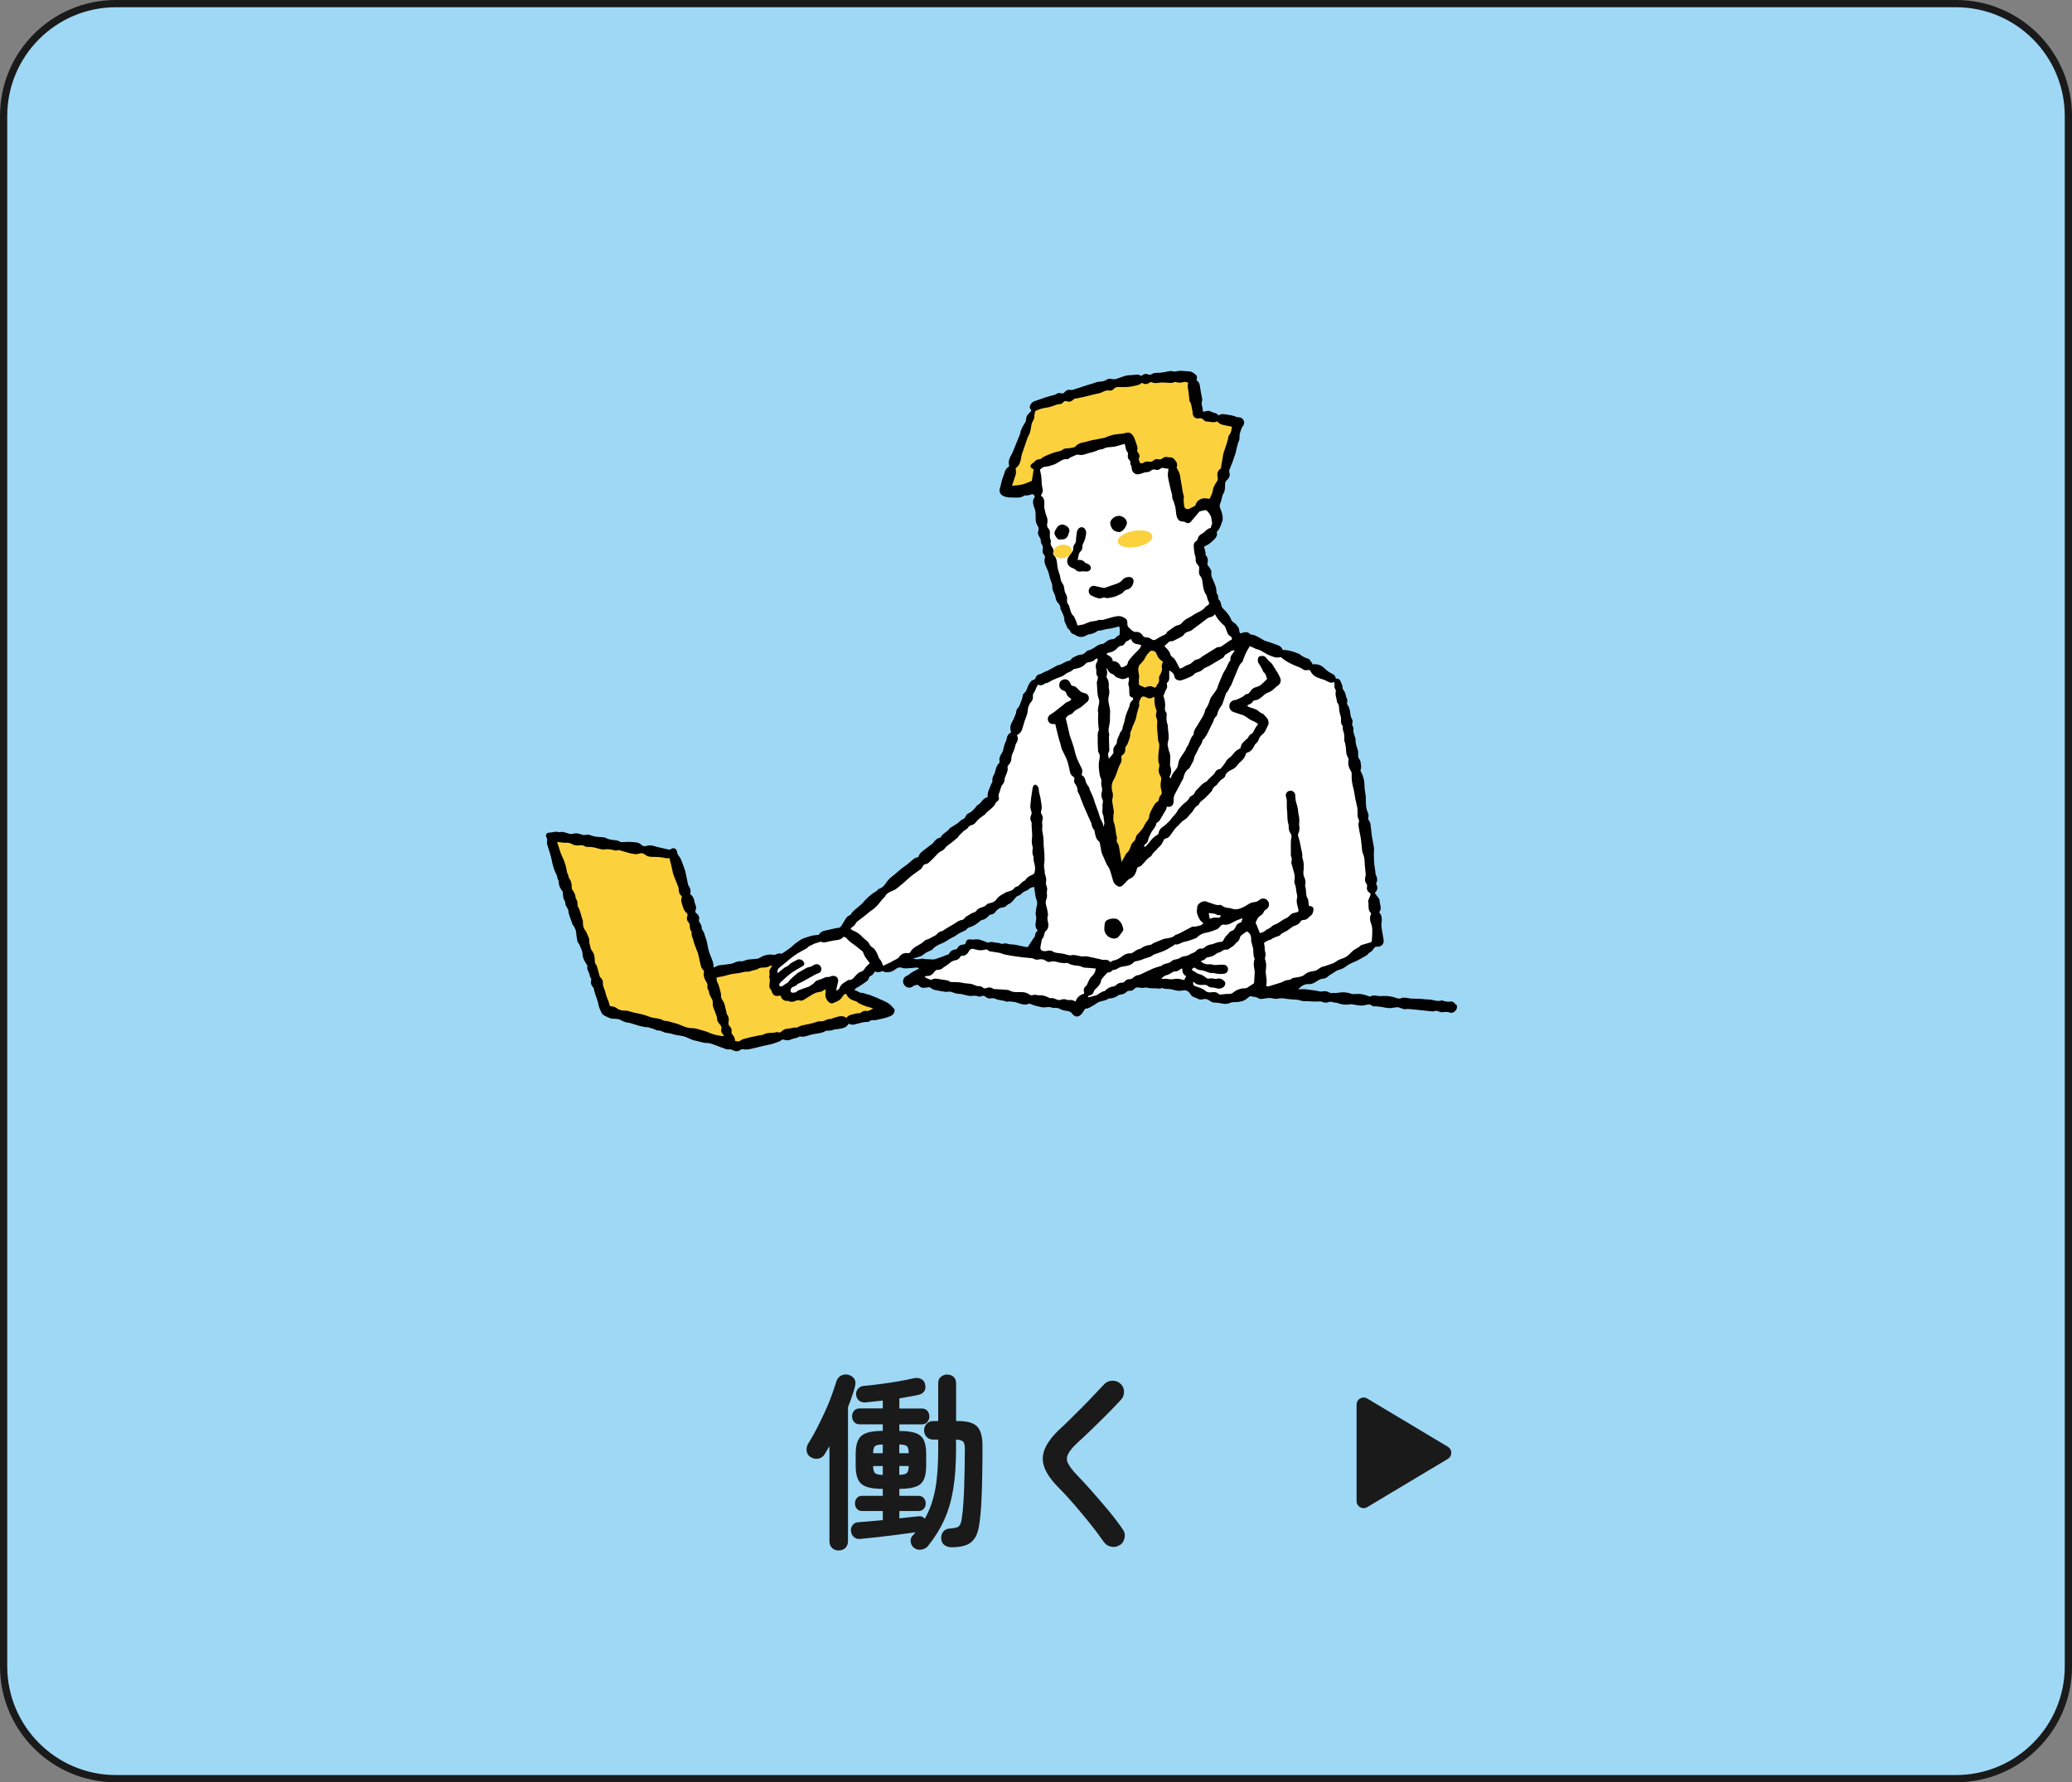 <?xml version="1.0" encoding="UTF-8"?>
<svg id="_レイヤー_2" data-name="レイヤー 2" xmlns="http://www.w3.org/2000/svg" viewBox="0 0 286 246">
  <rect x="0" y="0" width="286" height="246" fill="#808080" stroke="none"/>
  <defs>
    <style>
      .cls-1 {
        fill: #fcd13e;
      }

      .cls-2 {
        fill: #fff;
      }

      .cls-3 {
        fill: #1a1a1a;
      }

      .cls-4 {
        fill: #9ed8f5;
      }
    </style>
  </defs>
  <g id="_コンテンツ" data-name="コンテンツ">
    <g>
      <g>
        <rect class="cls-4" x=".5" y=".5" width="285" height="245" rx="15.5" ry="15.5"/>
        <path class="cls-3" d="M270,1c8.27,0,15,6.73,15,15v214c0,8.27-6.73,15-15,15H16c-8.27,0-15-6.73-15-15V16C1,7.73,7.73,1,16,1h254M270,0H16C7.16,0,0,7.16,0,16v214c0,8.84,7.16,16,16,16h254c8.84,0,16-7.16,16-16V16c0-8.84-7.16-16-16-16h0Z"/>
      </g>
      <g>
        <path class="cls-3" d="M115.76,214c-.38,0-.69-.12-.92-.35-.23-.23-.35-.55-.35-.95v-13.08c-.12.19-.24.38-.35.57-.11.19-.22.37-.32.54-.19.33-.49.53-.88.6s-.77-.02-1.12-.26c-.28-.19-.44-.47-.48-.84s.04-.72.25-1.03c.35-.54.71-1.17,1.09-1.91s.75-1.5,1.12-2.29c.37-.79.69-1.56.96-2.3s.49-1.39.65-1.92c.12-.43.35-.74.68-.91.33-.17.68-.21,1.07-.1.38.12.65.33.8.61s.16.65.03,1.1c-.12.43-.26.88-.42,1.34-.15.46-.33.92-.52,1.39v18.49c0,.4-.12.71-.36.95-.24.23-.55.35-.91.35ZM126.19,213.66c-.26-.19-.42-.46-.48-.8-.06-.35.02-.64.25-.88.07-.09.14-.17.21-.26.07-.09.14-.16.21-.23-.74.1-1.58.22-2.5.34-.92.12-1.83.23-2.73.33-.9.09-1.7.18-2.39.25-.37.04-.66-.05-.9-.26-.23-.21-.37-.48-.4-.81-.04-.31.04-.59.23-.84.19-.25.46-.39.81-.4.45-.03.96-.07,1.53-.12s1.18-.1,1.82-.17v-1.25h-2.83c-.33,0-.58-.1-.75-.31-.17-.21-.26-.45-.26-.73,0-.29.09-.55.26-.75.17-.21.42-.31.75-.31h2.83v-.96h-.05c-1.4,0-2.37-.22-2.9-.68s-.79-1.28-.79-2.5v-1.64c0-1.21.26-2.04.79-2.5s1.5-.68,2.9-.68h.05v-.91h-3.2c-.33,0-.59-.11-.77-.34-.18-.22-.27-.48-.27-.75,0-.29.09-.55.27-.77.18-.22.44-.33.77-.33h3.2v-1.09c-.43.05-.85.1-1.26.14-.41.04-.78.08-1.13.12-.38.02-.68-.07-.91-.27-.22-.2-.36-.47-.39-.82-.02-.29.07-.56.27-.79s.46-.37.79-.4c.64-.05,1.39-.13,2.24-.25.85-.11,1.69-.24,2.52-.38.83-.14,1.53-.28,2.11-.42.4-.09.74-.06,1.03.08.29.14.47.36.56.68.1.4.08.73-.08.99-.16.26-.42.43-.78.52-.38.09-.8.17-1.25.25-.45.08-.93.16-1.43.25v1.4h3.1c.33,0,.58.11.77.33.18.22.27.47.27.77,0,.28-.09.53-.27.75-.18.23-.44.34-.77.34h-3.1v.91h.03c.94,0,1.67.1,2.21.29.54.19.91.52,1.13.97s.33,1.1.33,1.91v1.64c0,.8-.11,1.43-.33,1.9-.22.47-.59.8-1.13.99-.54.19-1.27.29-2.21.29h-.03v.96h2.6c.33,0,.58.1.77.31.18.21.27.46.27.75,0,.28-.09.52-.27.73-.18.21-.44.31-.77.31h-2.6v1.01c.5-.05.98-.1,1.44-.16.46-.05.88-.09,1.26-.13.31-.03.58.08.81.34.66-1.14,1.13-2.46,1.42-3.95.29-1.49.43-3.35.43-5.59v-1.38h-.68c-.38,0-.69-.13-.92-.38s-.35-.55-.35-.9.12-.64.35-.9c.23-.25.54-.38.92-.38h.68v-5.23c0-.38.12-.68.38-.88.25-.21.54-.31.87-.31s.62.1.86.31c.24.21.36.5.36.88v5.23h.29c1.25,0,2.12.25,2.61.75.49.5.74,1.39.74,2.65s0,2.57-.03,3.87c-.02,1.3-.05,2.52-.11,3.67-.05,1.14-.14,2.15-.26,3.02-.1.92-.31,1.63-.62,2.13-.31.5-.73.85-1.26,1.04-.53.19-1.19.29-1.99.29-.38,0-.71-.1-.97-.29-.27-.19-.42-.49-.46-.91-.02-.38.08-.7.29-.96.21-.26.5-.4.88-.42.43-.03.76-.09.99-.16.22-.07.39-.22.49-.46.1-.23.18-.58.23-1.05.14-.97.23-2.27.29-3.91.05-1.64.09-3.43.1-5.37,0-.52-.08-.87-.23-1.04-.16-.17-.48-.27-.99-.29v1.35c0,2.1-.13,3.93-.39,5.5-.26,1.57-.67,2.98-1.24,4.22-.56,1.25-1.3,2.44-2.22,3.59-.22.28-.53.45-.91.52s-.72,0-1.01-.23ZM120.52,200.58h1.33v-1.2c-.54,0-.89.07-1.07.22-.17.15-.26.47-.26.98ZM121.85,203.57v-1.22h-1.33c0,.5.09.83.26.98.17.15.53.23,1.07.25ZM124.13,200.58h1.3c0-.5-.09-.83-.26-.98-.17-.15-.52-.22-1.04-.22v1.2ZM124.13,203.57c.52-.02.87-.1,1.04-.25.17-.15.26-.47.26-.98h-1.3v1.22Z"/>
        <path class="cls-3" d="M154.58,213.24c-.35.24-.74.33-1.17.25-.43-.08-.77-.28-1.01-.61-.59-.85-1.25-1.73-1.99-2.65-.74-.92-1.47-1.8-2.2-2.64-.73-.84-1.39-1.56-1.97-2.14-1.02-1.01-1.71-1.95-2.05-2.83-.35-.88-.34-1.76.03-2.64.37-.88,1.08-1.82,2.16-2.82.37-.33.8-.74,1.31-1.25.51-.5,1.05-1.04,1.62-1.61.57-.57,1.13-1.14,1.66-1.72.54-.57,1.02-1.08,1.46-1.53.29-.31.66-.47,1.11-.48.44,0,.82.13,1.13.43.31.28.47.64.48,1.08,0,.44-.13.82-.43,1.13-.61.66-1.28,1.36-2.01,2.09-.74.74-1.45,1.44-2.15,2.11-.69.67-1.29,1.23-1.79,1.68-.68.62-1.12,1.16-1.34,1.6s-.22.88,0,1.31c.22.43.63.97,1.24,1.61.59.61,1.26,1.33,2.01,2.18s1.51,1.73,2.28,2.65c.76.92,1.43,1.79,2,2.63.26.33.35.71.27,1.16s-.29.78-.64,1.03Z"/>
      </g>
      <path class="cls-3" d="M199.85,199.69l-11.13-6.66c-.65-.39-1.47.08-1.47.83v13.33c0,.76.82,1.22,1.47.83l11.13-6.66c.63-.38.63-1.29,0-1.67Z"/>
      <g>
        <g>
          <path d="M200.93,138.68c-.15-.29-.41-.49-.72-.44-.38.06-.72,0-1.06-.13-.06-.02-.14-.04-.19-.02-.44.15-.85.02-1.28-.08-.37-.08-.77-.05-1.15-.1-.56-.08-1.14-.05-1.71-.08-.24-.01-.48-.09-.72-.11-.2-.02-.43-.04-.61.03-.25.1-.47.1-.72.01-.58-.21-1.17-.32-1.79-.29-.3.02-.6.03-.89-.02-.37-.06-.72-.09-.96.11-.46-.14-.84-.29-1.23-.35-.37-.05-.75,0-1.13,0-.1,0-.21-.02-.3-.06-.44-.16-.88-.21-1.35-.18-.36.03-.71.14-1.08.07-.02,0-.05,0-.08.01-.16.08-.29.03-.44-.05-.31-.18-.65-.24-1.02-.15-.14.03-.3,0-.45-.03-.17-.02-.33-.07-.49-.1-.45-.06-.9-.13-1.35-.18-.23-.02-.46,0-.7,0-.1,0-.21.02-.31.03.2-.24.4-.43.64-.55.21-.11.48-.22.7-.19.52.06.92-.19,1.3-.45.21-.14.41-.25.66-.28.29-.03.57-.09.79-.31.31-.3.72-.45,1.05-.71.21-.16.46-.21.71-.29.34-.11.63-.31.93-.54.41-.3.93-.45,1.39-.68.46-.23.9-.5,1.34-.76.06-.04.1-.12.15-.17.05-.06.11-.12.17-.15.27-.13.46-.35.61-.59.12-.19.24-.25.48-.23.51.04.92-.37.87-.88-.05-.45-.16-.89-.23-1.34-.05-.34-.12-.7-.07-1.03.08-.54.08-1.04-.32-1.5.45-.56.04-1.14.04-1.73,0-.12-.14-.24-.22-.35-.13-.19-.27-.38-.43-.59.37-.37.49-.74.22-1.17-.03-.05-.03-.16,0-.22.2-.38.11-.73-.06-1.09-.06-.12-.06-.27-.08-.41-.02-.14-.03-.28-.05-.42-.01-.09-.04-.18-.05-.26-.03-.27-.06-.54-.08-.81-.02-.36-.03-.72-.03-1.08,0-.26.05-.52.02-.77-.07-.5-.18-.99-.27-1.49-.03-.17-.05-.33-.07-.5-.05-.44-.08-.88-.15-1.32-.03-.17-.12-.34-.22-.49-.09-.13-.12-.24-.07-.4.08-.24,0-.45-.08-.68-.1-.26-.19-.54-.22-.82-.05-.45-.04-.91-.05-1.36,0-.08-.02-.16-.03-.23-.05-.39-.14-.77-.14-1.16,0-.74-.15-1.44-.52-2.09-.03-.06-.05-.16-.03-.22.15-.36.04-.72,0-1.08-.03-.29-.29-.49-.33-.73-.04-.27.05-.55-.03-.84-.15-.52-.38-1.02-.33-1.58,0-.07-.04-.15-.06-.22-.12-.39-.31-.77-.23-1.2.02-.11-.04-.26-.1-.37-.07-.14-.11-.26-.06-.41.09-.25.03-.49-.11-.71-.12-.18-.13-.38-.16-.59-.05-.42-.11-.86-.38-1.22-.09-.12-.11-.23-.07-.36.06-.22.03-.44-.08-.64-.04-.08-.07-.17-.08-.26-.03-.34-.21-.61-.38-.89-.04-.06-.12-.14-.11-.19.07-.3-.1-.53-.19-.78-.11-.34-.3-.58-.7-.51-.16-.51-.18-.5-.67-.76-.31-.16-.6-.37-.85-.62-.46-.46-.98-.71-1.68-.59-.07-.12-.13-.26-.23-.38-.12-.15-.24-.37-.39-.41-.47-.11-.85-.35-1.22-.64-.01,0-.02-.01-.03-.02-.72-.29-1.45-.56-2.28-.55-.14-.37-.42-.6-.81-.71-.22-.06-.44-.16-.66-.24-.11-.04-.22-.07-.33-.11-.17-.05-.34-.13-.51-.16-.32-.06-.54-.31-.82-.43-.39-.17-.72-.47-1.19-.46-.1,0-.2-.11-.29-.18-.2-.16-.42-.19-.67-.15-.11.02-.22.07-.34.1-.25.08-.32.03-.36-.23-.03-.18-.04-.38-.13-.52-.18-.28-.39-.55-.69-.73-.11-.07-.23-.18-.28-.3-.23-.61-.64-1.09-1.09-1.53-.14-.14-.25-.27-.3-.48-.06-.3-.1-.62-.36-.84-.05-.04-.06-.14-.06-.21,0-.22-.05-.41-.18-.59-.04-.06-.07-.14-.07-.22.01-.64-.26-1.19-.51-1.74-.12-.27-.25-.54-.2-.86.04-.24-.03-.46-.18-.66-.08-.11-.13-.23-.22-.32-.15-.16-.17-.34-.11-.54.08-.29.02-.57-.15-.82-.05-.07-.13-.16-.13-.24.02-.37-.13-.71-.22-1.06,0-.02.02-.04,0-.02.24-.13.46-.23.65-.35.17-.11.32-.26.48-.4.4-.35.8-.7.62-1.27.48-.49.62-1.08.82-1.65,0-.02,0-.05,0-.08.05-.55-.13-1.06-.33-1.55-.07-.18-.11-.34-.05-.52.07-.21.14-.42.21-.63.08-.27.09-.59.24-.82.28-.43.26-.9.27-1.36,0-.23.06-.38.22-.53.28-.27.5-.59.39-1.01-.07-.25-.07-.45.08-.66.05-.07.06-.17.09-.26.07-.17.15-.33.21-.5.17-.48.34-.97.5-1.45,0-.02,0-.05,0-.08.03-.16.07-.32.11-.48.04-.15.07-.3.12-.45.04-.15.07-.31.14-.44.11-.22.15-.44.13-.68-.01-.15.01-.31.05-.46.06-.23.14-.45.22-.67.04-.12.1-.24.18-.33.21-.25.24-.52.12-.8-.12-.27-.35-.41-.65-.43-.1,0-.21,0-.3-.04-.48-.21-1-.28-1.51-.36-.35-.06-.69-.09-1.02.15-.24-.4-.68-.33-.99-.52-.39-.24-.75-.04-1.11,0-.03-.07-.07-.11-.06-.14.01-.47-.28-.92-.09-1.41.05-.13-.01-.31-.04-.46-.07-.38-.16-.76-.21-1.15-.06-.46-.08-.92-.53-1.17.07-.29.13-.56-.08-.75-.27-.24-.58-.49-.95-.49-.35,0-.7-.07-1.04-.08-.27-.01-.54.05-.81.08-.08,0-.16.05-.22.03-.41-.16-.79-.03-1.19.05-.37.07-.75.13-1.12.12-.27,0-.52.02-.74.17-.17.11-.32.13-.51.05-.3-.13-.59-.08-.84.13-.04.03-.09.05-.14.08-.24-.19-.5-.22-.78-.17-.53.1-1.09,0-1.61.22-.31.12-.64.21-.96.33-.23.08-.44.1-.68.05-.19-.04-.46-.08-.6.02-.34.23-.68.33-1.1.34-.34,0-.67.17-1.01.27-.25.07-.5.14-.74.22-.42.13-.83.27-1.25.41-.22.07-.44.15-.66.21-.1.03-.2.06-.3.04-.37-.08-.67.03-.9.32-.12.15-.25.2-.44.14-.26-.09-.51-.03-.74.13-.07.05-.16.08-.25.1-.39.11-.78.19-1.16.32-.49.16-.97.36-1.47.51-.33.1-.53.31-.67.61-.13.28.02.5.18.69-.14.17-.25.34-.39.46-.22.2-.32.43-.34.72-.01.15-.04.32-.12.45-.32.52-.65,1.04-.73,1.67,0,.04-.03.07-.05.11-.23.57-.46,1.15-.7,1.72-.13.31-.24.63-.4.92-.29.51-.53,1.02-.33,1.63-.06.05-.1.1-.15.14-.26.2-.42.45-.5.77-.06.22-.15.44-.23.66-.06.16-.12.32-.16.48-.08.31-.13.64-.23.94-.18.54,0,.95.52,1.17.39.17.79.18,1.19.18.53-.01,1.11.12,1.59-.25.03-.02.07-.04.11-.04.34.05.64-.05.95-.16.17-.06.27.07.36.17.09.1.09.21,0,.32-.2.25-.18.52-.15.82.04.3.19.57.26.85.09.39.09.8.08,1.2,0,.33.04.61.22.89.16.25.27.52.14.84-.09.24-.03.49.11.71.14.22.27.43.25.72-.01.13.06.28.14.4.14.22.18.45.12.71-.06.28,0,.55.2.76.11.11.13.23.09.39-.15.51.05.98.26,1.42.14.27.23.55.31.83.09.32.15.66.28.97.11.27.19.54.18.83,0,.25.07.45.18.67.12.24.22.5.27.76.04.24.11.46.26.64.22.26.44.49.41.88,0,.1.09.21.14.32.18.41.43.81.4,1.29,0,.1.04.21.09.29.21.37.26.83.66,1.08.04.02.05.09.06.14.09.22.25.36.48.42.09.02.17.07.24.12.5.32.99.34,1.51.04.12-.07.26-.14.39-.15.36-.03.68-.16.99-.35.11-.07.23-.16.35-.16.47,0,.89-.23,1.37-.26.46-.02.91-.21,1.41-.33.04.11.1.23.11.34,0,.28-.02.56-.03.83-.15.1-.34.18-.46.32-.15.2-.35.27-.57.29-.38.04-.7.21-.97.46-.16.14-.32.2-.52.21-.17.02-.35.09-.5.18-.4.25-.77.57-1.26.68-.18.04-.35.18-.48.32-.17.18-.35.28-.61.28-.17,0-.35.08-.52.14-.11.04-.21.11-.31.15-.21.08-.39.2-.52.39-.05.07-.13.14-.2.15-.59.07-1.02.55-1.61.63-.05,0-.09.05-.14.07-.41.22-.82.45-1.24.67-.21.11-.44.16-.64.28-.16.1-.29.19-.49.22-.26.04-.44.22-.54.46-.04.09-.07.19-.08.21-.24.12-.45.17-.56.3-.2.24-.37.51-.47.8-.12.32-.21.63-.5.85-.09.06-.16.19-.17.3-.06.41-.2.79-.36,1.17-.08.19-.14.39-.29.54-.16.16-.26.36-.27.59,0,.06,0,.13-.03.19-.17.39-.31.8-.52,1.17-.27.46-.34.92-.14,1.42-.05.04-.08.08-.13.11-.3.17-.42.43-.48.76-.04.25-.17.48-.26.73-.06.16-.12.32-.15.48-.06.32-.12.63-.32.9-.21.3-.33.65-.27,1.03.01.09,0,.23-.06.28-.36.32-.43.76-.55,1.19-.04.16-.1.32-.19.46-.13.22-.19.45-.19.71,0,.1.03.24-.02.3-.19.23-.24.52-.35.77-.18.38-.32.76-.27,1.24-.69.12-.86.87-1.44,1.13-.05.02-.08.1-.12.15-.3.36-.59.73-1.03.93-.21.1-.37.25-.46.46-.09.22-.24.35-.47.43-.14.05-.25.18-.37.28-.09.07-.16.17-.26.23-.32.21-.65.41-.98.62-.04.03-.09.06-.12.1-.33.48-.94.66-1.22,1.19-.02.03-.05.07-.09.07-.45.1-.74.4-.99.77-.02.03-.06.05-.09.07-.4.31-.79.62-1.2.92-.34.24-.62.51-.72.91-.23.09-.47.13-.63.26-.42.33-.79.7-1.23,1-.49.34-.94.74-1.39,1.12-.39.32-.81.61-1.1,1.04-.27.41-.56.82-1.07.97-.09.03-.17.12-.24.19-.07.06-.12.14-.2.18-.74.41-1.33.99-1.87,1.63-.12.15-.29.26-.43.39-.39.36-.87.63-1.14,1.11-.04.07-.12.14-.2.17-.23.08-.4.24-.52.45-.13.21-.27.41-.39.63-.2.35-.38.72-.88.67-.07,0-.15.03-.23.05-.3.07-.6.15-.91.21-.51.1-1.04.15-1.3.67-.46.07-.9.07-1.29.22-.31.12-.64.19-.93.32-.37.17-.71.43-1.05.67-.21.15-.37.36-.58.52-.39.3-.8.57-1.21.85-.05.04-.15.04-.22.02-.23-.06-.43,0-.63.11-.09.05-.23.08-.33.06-.7-.12-1.34.04-1.93.41-.11.07-.23.11-.36.13-.43.05-.85.07-1.28.12-.16.02-.32.1-.48.15-.12.04-.25.1-.37.08-.41-.04-.77.07-1.13.24-.1.05-.22.09-.33.11-.55.07-1.11.13-1.66.21-.19.03-.36.14-.54.21-.07.03-.13.06-.23.1.04-.47-.11-.86-.26-1.24-.23-.58-.46-1.14-.55-1.77-.08-.62-.33-1.22-.52-1.83-.03-.11-.12-.2-.18-.3-.05-.09-.12-.19-.12-.28.02-.31-.12-.56-.28-.8-.08-.12-.13-.24-.09-.4.07-.34-.04-.63-.32-.83-.19-.14-.24-.29-.15-.5.1-.26.08-.51-.04-.76-.04-.08-.07-.17-.09-.26-.08-.46-.18-.9-.63-1.14.14-.46.04-.83-.21-1.18-.05-.07-.07-.17-.09-.25-.12-.56-.23-1.11-.35-1.67-.02-.11-.06-.23-.1-.34-.16-.45-.32-.91-.5-1.35-.07-.18-.18-.35-.3-.49-.13-.16-.21-.31-.24-.52-.06-.53-.48-.72-.92-.42-.04.03-.09.05-.1.07-.17-.04-.31-.07-.45-.1-.57-.13-1.15-.24-1.7-.41-.37-.11-.72-.14-1.07-.02-.25.08-.5.04-.66-.12-.42-.44-.99-.38-1.5-.43-.32-.03-.67,0-1,.02-.25.01-.48.02-.7-.16-.1-.08-.27-.06-.41-.09-.42-.07-.84-.06-1.24-.28-.22-.13-.52-.15-.79-.16-.51-.02-1.01-.08-1.49-.28-.17-.07-.39-.08-.57-.03-.21.06-.38.03-.57-.04-.42-.16-.85-.24-1.3-.09-.11.04-.26.02-.38-.01-.46-.12-.9-.36-1.4-.22-.5-.17-.98.06-1.47.06-.29,0-.49.36-.34.61.14.24.14.45.09.7-.02.1,0,.21.03.31.22.77.52,1.52.66,2.32.07.41.2.81.33,1.2.12.39.41.72.43,1.16,0,.07.07.14.1.21.03.08.07.17.07.26,0,.45.16.84.43,1.19.11.14.16.28.16.46,0,.35.04.7.25,1.01.05.08.06.2.07.3.01.23.11.42.24.61.09.12.16.27.18.41.06.67.39,1.26.57,1.89.03.09.12.17.18.25.18.3.32.61.34.97.02.4.11.79.18,1.19,0,.04.02.08.05.1.26.26.31.62.47.93.13.25.17.5.18.78.01.25.1.51.21.74.12.26.29.49.45.74,0,.17-.06.4.01.55.15.3.29.6.33.94,0,.06.05.12.09.17.11.13.13.27.08.44-.08.3,0,.56.2.8.08.1.17.21.19.33.12.75.5,1.42.63,2.17.06.36.23.72.39,1.06.07.16.2.32.34.4.29.17.6.31.92.42.15.06.33.05.5.06.14.01.28.02.42.03.3.03.56.17.83.32.17.1.39.13.59.18.11.03.23.02.34.05.82.24,1.62.57,2.49.6.08,0,.15.04.22.06.34.11.71.17,1.02.38.45-.06.81.2,1.22.32.01,0,.03,0,.04,0,.29.05.6.07.88.17.66.24,1.4.17,2.04.5.16.08.33.14.49.21.1.04.19.09.29.12.49.12.98.24,1.48.36.1.02.21.05.31.04.43-.02.82.12,1.21.27.54.21,1.09.41,1.64.6.09.03.21.05.31.03.2-.04.38,0,.56.1.37.19.74.22,1.1-.06.08-.06.22-.09.32-.07.59.13,1.14-.07,1.69-.19.41-.09.83-.2,1.24-.3.33-.08.66-.12.99-.21.35-.1.69-.23,1.03-.35.08-.03.18-.07.24-.13.17-.17.34-.19.57-.11.32.1.63.06.95-.09.35-.16.77-.13,1.09-.38.02-.01.05-.01.08,0,.5.11.96-.09,1.41-.22.72-.21,1.51-.15,2.17-.57.02-.01.05-.01.08-.01.38,0,.75,0,1.1-.19.06-.03.16.01.23,0,.63-.12,1.33-.08,1.71-.78.35.19.69.18,1.03.04.07-.03.16-.01.23-.04.44-.13.89-.25,1.36-.24.11,0,.23-.07.32-.13.16-.11.33-.14.52-.11.1.02.21,0,.31-.02.67-.16,1.35-.25,1.99-.54.29-.13.49-.31.56-.6.03-.13.04-.32-.03-.4-.3-.32-.6-.68-.98-.88-.36-.2-.77-.33-1.14-.53-.29-.15-.62-.24-.93-.38-.2-.09-.41-.18-.63-.21-.33-.05-.62-.28-.98-.21-.05,0-.1-.07-.16-.1-.14-.07-.28-.13-.42-.19-.08-.03-.16-.06-.26-.1.16-.27.41-.36.63-.49.39-.24.77-.49,1.13-.76.12-.09.18-.28.26-.42.05-.09.08-.23.15-.25.33-.1.5-.36.64-.63q.58.19,1.05-.07c.52.28,1.25.19,1.71-.18.31-.24.63-.43,1.07-.25.2.08.46.06.69.05.41-.02.83-.07,1.24-.1.16-.01.29.04.36.14-.38.2-.77.37-1.11.6-.2.14-.36.31-.6.41-.47.19-.63.76-.38,1.19.24.41.8.58,1.18.29.24-.18.48-.24.77-.25.21.26.46.45.83.41.28-.03.57-.06.76-.08.27.15.46.32.67.37.53.12,1.07.2,1.61.28.1.01.2-.04.31-.04.12,0,.25,0,.37.03.41.12.8.32,1.25.28.07,0,.15.02.23.04.35.08.7.19,1.06.24.21.03.44-.02.65-.02.12,0,.26-.02.37.03.23.1.45.12.68.02.2-.09.38-.04.54.1.23.21.51.26.8.2.2-.04.38,0,.57.08.47.22,1.01.17,1.5.38.09.04.23-.03.34-.03.29.02.59.04.88.1.25.05.49.18.74.24.35.08.71.17,1.07,0,.16-.08.29,0,.44.07.18.09.38.14.58.2.09.03.18.04.26.06.19.04.38.09.57.13.49.1,1.01-.17,1.49.1.06.04.18-.03.27-.02.24.03.51.01.7.13.28.17.56.24.88.28.29.04.62.08.82.36.36.53.87.59,1.3.11.2-.22.34-.49.52-.75.14-.03.33-.03.49-.1.3-.14.59-.32.88-.5.18-.11.34-.26.52-.33.44-.18.95-.16,1.34-.47.05-.04.15,0,.23-.02.39-.05.76-.16,1.08-.41.09-.07.23-.12.35-.13.31-.03.59-.13.81-.35.13-.13.27-.18.45-.17.24.02.47-.07.63-.26.18-.21.4-.23.64-.19.31.05.62.1.93,0,.08-.02.18.02.26.04.56.13,1.13.02,1.69.12.07.01.15-.05.22-.07.07-.01.16-.02.22,0,.23.13.47.11.72.11.24,0,.49.05.73.12.41.13.82.18,1.23.09.5-.11.86.09,1.11.5.14.23.32.37.57.45.11.03.23.07.32.13.29.18.58.21.9.12.28-.08.52-.02.77.15.2.14.43.3.66.31.41.01.8.06,1.2.15.39.09.8.04,1.18-.15.09-.04.2-.04.3-.04.71-.03,1.42-.04,1.98-.56.11-.11.24-.19.35-.28.27.04.53.08.78.13.08.01.16.04.22.08.29.23.62.19.94.13.44-.08.87-.13,1.31-.01.19.05.42.06.62.01.37-.08.72-.04,1.08.02.5.08,1.01.09,1.51.14.13.01.27.01.38.06.3.13.6.15.92.13.18-.01.36.02.54.03.35.01.7.05,1.05.02.23-.02.43-.04.64.06.26.12.54.13.8.04.24-.09.46-.1.7.01.16.07.37.02.53.08.57.23,1.16.31,1.76.2.2-.03.38,0,.57.04.47.08.93.19,1.43.09.35-.07.75-.25,1.09.09.05.05.17.06.26.06.65-.03,1.26.15,1.9.23.15.02.31.02.46,0,.28-.03.57-.1.85-.11.16,0,.32.07.48.12.19.05.38.17.55.15.36-.05.7-.02,1.05.02.39.05.78.08,1.17.12.53.06,1.05.12,1.58.17.1,0,.21-.02.31-.05.2-.06.37-.04.56.05.19.09.43.13.64.1.3-.05.58-.05.88.05.31.11.6-.01.81-.26.22-.26.26-.57.11-.88ZM142.88,129.15c0,.07-.09.15-.14.23-.28.43-.57.86-.88,1.34-.11-.01-.25-.01-.39-.04-.42-.09-.84-.19-1.26-.27-.24-.04-.49-.05-.73-.07-.1-.01-.21-.02-.3-.05-.25-.08-.51-.11-.77-.03-.06.02-.15.05-.19.02-.29-.18-.63-.13-.94-.2-.33-.08-.64-.1-.88.04-.45-.16-.85-.34-1.26-.44-.24-.06-.51-.01-.77,0-.1,0-.21.02-.3,0-.46-.09-.67.04-.8.51-.01.04-.02.07-.04.13-.14.02-.28.04-.41.07-.29.05-.52.18-.65.45-.07.16-.18.19-.34.21-.34.04-.62.21-.79.52-.09.15-.19.21-.36.24-.21.04-.41.17-.61.24-.34.12-.68.24-1.03.35-.07.02-.15.03-.23.03-.27,0-.54-.02-.81-.04-.1,0-.22.02-.31-.01-.31-.11-.61-.04-.92.01-.23.04-.47-.03-.78-.06.36-.11.62-.22.9-.28.4-.09.66-.41.99-.59.16-.09.33-.15.5-.23.1-.05.23-.09.3-.17.31-.37.74-.62,1.16-.78.43-.16.8-.39,1.17-.64.24-.16.51-.26.76-.4.11-.06.21-.15.32-.22.08-.06.16-.12.25-.17.3-.15.61-.29.91-.44.07-.03.14-.09.18-.15.13-.21.33-.25.54-.32.43-.14.82-.39,1.16-.69.12-.11.26-.23.42-.26.37-.09.67-.28.91-.57.1-.12.21-.18.36-.2.25-.03.44-.16.58-.36.24-.33.54-.56.96-.6.27-.03.5-.14.68-.35.03-.03.05-.07.09-.08.53-.18.78-.66,1.14-1.03.06-.06.14-.13.22-.15.26-.06.44-.2.61-.39.11-.13.3-.19.45-.28.14-.07.31-.1.41-.21.21-.23.47-.31.79-.35.05.34.09.67.14.99.04.24.07.49.16.71.11.29.16.56.07.87-.1.37-.13.77-.18,1.15,0,.01,0,.03,0,.04.18.43.06.86,0,1.3-.05.35.05.67.29.95-.19.22-.37.42-.36.73Z"/>
          <path class="cls-2" d="M143.21,94.5c.38.14.71.12,1-.15.02-.02.04-.04.07-.04.39,0,.66-.28.99-.43.4-.19.81-.35,1.23-.49.32-.11.54-.38.82-.51.3-.13.6-.23.83-.48.06-.06.18-.08.28-.09.54-.09,1.02-.26,1.4-.68.1-.11.26-.21.39-.22.4-.02.73-.16,1.01-.45.03-.04.09-.05.13-.07.02,0,.05,0,.1,0,.08.17.06.34-.05.5-.19.28-.19.58-.12.9.03.12.05.26.04.38-.02.24,0,.47.15.67.09.13.08.26.03.41-.06.18-.13.38-.11.57.08.72,0,1.46.27,2.16.14.37,0,.75-.07,1.11-.05.25-.09.48-.03.73.02.1.03.21.02.31-.06.69,0,1.37.08,2.06,0,.04.03.09,0,.11-.23.37-.13.79-.15,1.18-.02.57.03,1.14.05,1.71,0,.05.02.11.05.15.27.36.18.75.1,1.15-.06.3-.07.62-.05.93.01.34.07.67.12,1.01.02.14.05.29.12.41.13.21.12.41.1.63-.02.23.01.47.07.69.06.21.08.41.01.61-.12.37-.09.72.08,1.06.08.17.1.34.04.53-.05.14-.03.31-.03.46,0,.12.03.24,0,.35-.07.32-.02.61.11.91.09.21.03.47.1.69.08.26.04.48-.03.72,0,.02-.04.03-.08.06.02-.35-.16-.61-.31-.9-.16-.29-.22-.63-.33-.95-.16-.45-.33-.9-.49-1.35-.12-.35-.21-.72-.37-1.06-.17-.36-.35-.71-.45-1.1-.03-.12-.16-.2-.22-.32-.1-.17-.22-.34-.25-.52-.07-.37-.21-.67-.56-.86.02-.12.05-.24.07-.35.05-.25,0-.48-.13-.71-.21-.4-.4-.82-.58-1.23-.21-.49-.29-1.02-.44-1.53-.14-.47-.31-.93-.47-1.4-.04-.11-.09-.22-.11-.33-.14-.61-.28-1.22-.42-1.82-.03-.15-.08-.3-.12-.47.15-.21.3-.43.59-.51.17-.05.35-.16.45-.3.27-.35.66-.48,1.01-.7.15-.09.28-.22.42-.34.1-.08.19-.18.29-.25.33-.21.48-.5.43-.81-.06-.32-.29-.53-.68-.6-.35-.06-.6-.3-.82-.54-.2-.22-.4-.41-.71-.43-.14,0-.21-.08-.26-.2-.06-.13-.11-.27-.2-.38-.19-.27-.52-.39-.83-.3-.32.09-.52.3-.57.63-.06.33.08.63.36.8.04.03.09.06.14.07.27.07.44.2.5.51.03.17.21.31.35.45.08.08.19.12.3.19-.09.21-.2.34-.42.4-.14.03-.28.1-.38.19-.37.36-.81.63-1.2.97-.27.24-.59.43-.89.63-.29.19-.41.49-.32.81.08.3.34.49.67.5.1,0,.2,0,.33,0,.14.57.26,1.14.41,1.71.09.36.22.72.32,1.08.07.22.09.46.18.68.18.4.4.79.58,1.19.11.24.19.48.26.73.11.4.2.81.28,1.21.05.26.17.47.39.61.18.12.28.24.2.48-.07.22.02.44.16.62.19.26.29.55.3.87,0,.06,0,.14.04.19.24.36.34.77.5,1.17.15.39.3.77.47,1.15.26.59.52,1.18.79,1.78.04.08.1.16.11.25.06.32.11.64.38.88.06.06.05.19.07.29.1.47.16.96.57,1.29.06.05.11.12.13.19.07.34.12.69.19,1.03.03.17.06.34.12.49.2.48.42.95.63,1.43.02.04.03.07.05.1.34.43.5.93.63,1.44.07.26.14.52.22.78.11.34.35.58.66.74.25.13.49.05.68-.13.24-.23.46-.49.7-.72.08-.08.18-.15.29-.19.46-.19.71-.55.86-1,.03-.09.06-.17.07-.26.03-.22.13-.35.36-.4.24-.05.38-.24.54-.42.3-.33.57-.71.97-.95.07-.04.15-.09.18-.15.14-.35.45-.56.69-.83.1-.12.2-.24.32-.34.29-.25.5-.57.64-.92.06-.15.14-.23.3-.27.3-.06.5-.24.67-.49.28-.42.56-.84.93-1.19.07-.06.14-.11.2-.18.2-.2.37-.43.6-.6.23-.17.49-.28.66-.53.17-.24.39-.45.59-.67.02-.02.04-.03.05-.06.22-.37.44-.75.86-.94.14-.45.57-.64.88-.93.28-.27.54-.56.81-.84.05-.06.12-.12.14-.19.09-.34.33-.55.6-.74.03-.02.07-.05.09-.08.25-.37.53-.69.93-.91.09-.05.17-.18.2-.28.13-.5.56-.7.95-.9.27-.13.49-.27.66-.51.15-.21.33-.41.53-.57.39-.31.64-.71.77-1.21.63-.12.94-.58,1.18-1.12.04-.09.14-.14.21-.22.1-.13.25-.25.29-.4.1-.39.33-.66.64-.9.11-.08.2-.2.27-.33.16-.3.3-.61.44-.91.12-.27.03-.72-.19-.95-.12-.13-.24-.27-.36-.4-.05-.06-.1-.14-.17-.16-.37-.1-.59-.42-.91-.58-.24-.12-.5-.2-.76-.27-.19-.05-.37-.11-.52-.3.1-.06.17-.12.25-.14.22-.07.39-.2.52-.39.05-.08.15-.18.23-.18.6-.04.98-.43,1.39-.79.13-.12.29-.21.46-.27.36-.13.67-.33.94-.61.13-.13.28-.24.42-.34.44-.31.55-.75.29-1.23-.09-.17-.15-.36-.26-.52-.24-.38-.49-.75-.71-1.14-.14-.25-.41-.42-.62-.64-.07-.07-.14-.15-.2-.24-.23-.32-.51-.42-.89-.33-.17.04-.27.14-.31.31-.08.31-.03.57.18.84.18.23.3.51.44.77.06.1.08.25.16.31.33.24.34.62.47.92-.31.29-.58.6-.89.84-.19.15-.44.24-.67.3-.29.08-.52.23-.68.48-.16.24-.32.47-.66.49-.05,0-.11.03-.14.07-.23.28-.56.39-.87.54-.19.09-.36.18-.57.2-.41.05-.69.36-.73.75-.04.38.19.76.56.89.45.16.91.29,1.36.45.15.06.29.16.43.25.26.17.5.39.79.49.32.11.57.28.83.47-.13.19-.27.35-.38.54-.11.19-.19.39-.3.58-.05.09-.13.17-.21.22-.22.11-.38.26-.47.5-.03.08-.11.14-.18.2-.22.22-.48.41-.66.65-.13.16-.16.4-.25.66-.41.17-.78.47-1.08.89-.14.2-.35.35-.54.5-.2.14-.31.33-.44.54-.18.31-.42.58-.65.87-.03.04-.09.05-.14.06-.37.05-.56.29-.72.59-.07.12-.18.21-.28.31-.2.2-.41.39-.62.59-.08.08-.14.22-.23.26-.59.24-.94.77-1.38,1.18-.15.14-.21.39-.35.55-.15.15-.36.25-.54.37-.01,0-.02.02-.03.03-.14.39-.45.62-.77.87-.31.25-.56.58-.83.88-.02.02-.05.03-.05.06-.16.49-.61.76-.88,1.17-.19.29-.47.52-.72.76-.15.14-.32.27-.49.38-.31.21-.5.49-.55.86-.01.08-.08.18-.14.21-.41.21-.74.52-1.01.89-.16.23-.36.44-.55.65-.06.07-.17.1-.29.16-.02-.22.06-.34.2-.43.22-.16.35-.38.38-.66.01-.11.06-.23.11-.33.18-.31.27-.67.52-.94.11-.12.19-.28.28-.42.05-.09.14-.18.14-.27.02-.22.12-.36.32-.44.07-.03.13-.09.17-.16.3-.49.59-.98.88-1.48.07-.12.08-.27.11-.41.02,0,.05-.03.07-.03.52.11.86-.15.89-.72,0-.13-.01-.26,0-.39,0-.23.07-.43.19-.65.19-.37.37-.74.59-1.1.16-.27.26-.58.45-.85.08-.11.12-.26.15-.4.1-.48.32-.87.72-1.15.05-.04.11-.09.13-.14.2-.45.52-.84.61-1.34.01-.06.01-.13.04-.19.17-.34.38-.65.51-1,.16-.42.54-.73.59-1.21,0-.08.14-.15.2-.23.14-.2.3-.39.41-.6.27-.53.53-1.07.79-1.61.04-.08.1-.16.12-.25.05-.25.16-.46.36-.63.07-.06.13-.17.15-.27.09-.47.32-.87.61-1.25.06-.08.11-.18.14-.28.16-.45.31-.91.46-1.36,0-.02,0-.06.03-.07.32-.25.38-.67.62-.98.02-.02.04-.04.05-.06.23-.55.45-1.09.68-1.64.08-.19.15-.38.23-.57.16-.38.31-.76.64-1.03.09-.07.09-.24.14-.36.13-.32.25-.65.41-.97.14-.29.32-.56.5-.86.23.11.49.22.75.34.05.02.09.05.14.06.51.1.92.39,1.35.64.39.22.83.39,1.26.51.23.07.51-.02.81-.03.49.48,1.15.82,1.82,1.12.43.19.89.31,1.27.61.13.1.37.07.56.06.33-.03.32-.04.47.25.25.46.66.71,1.15.87.38.12.77.24,1.12.43.3.17.58.29.95.08.01.19.05.33.03.47-.03.21,0,.38.13.56.04.07.06.17.05.25-.06.34-.02.67.08,1,.03.1.04.2.06.3.01.08,0,.18.04.23.38.4.22.93.34,1.38.06.23.13.45.18.67.03.14.03.28.02.42-.02.26,0,.49.16.71.04.05.1.12.09.17-.05.34.06.63.16.94.09.28.03.62.04.93,0,.05,0,.11.02.15.23.54.19,1.11.27,1.67.03.21.12.42.23.61.07.12.09.22.06.36-.1.52.04,1.01.32,1.45.12.18.13.33.12.53-.03.6.05,1.19.21,1.77.11.4.16.81.24,1.22.02.09.02.18.04.27.08.35.15.71.24,1.06.11.4.09.79.08,1.2,0,.2.04.41.13.6.07.15.11.27.05.44-.05.14-.07.31-.05.46.06.41.14.82.22,1.23.04.24.1.48.13.73.06.5.11,1.01.16,1.51.01.12.03.24.08.34.25.5.26,1.04.28,1.59.02.44.1.87.13,1.3.01.12-.02.26-.05.38-.09.36-.07.69.17,1,.06.07.09.2.07.28-.09.39,0,.7.34.92.14.09.16.2.11.34-.06.16-.12.31-.18.47-.05.12-.15.26-.12.36.13.57-.12,1.23.43,1.68-.28.53-.19,1.01.01,1.52.11.28.13.61.13.92,0,.43-.05.86-.06,1.29,0,.18-.1.25-.25.29-.41.12-.82.24-1.22.36-.01,0-.03,0-.04.02-.36.38-.89.51-1.25.89-.33.35-.68.71-1.14.87-.34.11-.66.23-.95.42-.22.15-.42.3-.67.37-.41.11-.79.3-1.21.39-.27.06-.52.24-.74.4-.17.12-.32.18-.52.21-.46.06-.91.15-1.29.5-.21.19-.55.28-.85.34-.38.08-.78.04-1.1.33-.04.04-.12.04-.19.05-.34.03-.67.12-.96.31-.02.01-.05.03-.07.03-.58.18-1.16.37-1.75.54-.28.08-.43-.01-.37-.26.13-.56-.04-1.09-.08-1.63-.01-.14,0-.28.02-.42.05-.45.09-.9-.1-1.34-.04-.08-.04-.2-.01-.29.1-.31.09-.61-.02-.92-.03-.08-.02-.18-.03-.27-.02-.2,0-.42-.06-.61-.04-.15-.04-.27.09-.34.2-.12.41-.22.62-.31.07-.03.17-.01.22-.06.33-.27.73-.37,1.12-.51.04-.01.08-.03.1-.06.28-.37.74-.46,1.1-.71.17-.12.33-.25.5-.37.13-.09.26-.19.4-.23.37-.1.67-.28.87-.61.09-.15.21-.2.39-.2.28,0,.5-.12.69-.32.08-.09.16-.18.26-.24.33-.21.39-.54.43-.88.03-.22-.09-.37-.3-.44-.11-.04-.22-.06-.34-.09-.02-.21-.04-.4-.06-.59-.01-.12-.01-.25-.07-.34-.37-.54-.17-1.2-.38-1.77-.03-.08.01-.18.03-.27.05-.32.01-.61-.13-.91-.15-.31-.18-.67-.12-1.02.02-.11.02-.23.02-.35,0-.18.01-.36,0-.54-.02-.2-.07-.4-.11-.6-.02-.1-.1-.2-.09-.29.07-.59-.17-1.12-.25-1.68-.07-.46-.2-.88-.33-1.32-.03-.09,0-.2.04-.29.15-.34.21-.69.12-1.07-.03-.11-.02-.23,0-.35.05-.43,0-.86-.1-1.28-.02-.08-.04-.15-.04-.23-.01-.51-.17-.99-.31-1.48-.06-.22-.06-.46-.09-.69,0-.06,0-.13,0-.2-.05-.4-.4-.67-.77-.6-.37.07-.65.46-.51.83.21.58.05,1.16.13,1.73.09.68-.01,1.38.2,2.05.03.11.05.23.04.35-.02.35.07.68.27.96.11.15.15.3.11.47-.17.81-.04,1.63-.09,2.45,0,.06,0,.14.03.19.12.25.13.5.06.76-.02.07-.02.16,0,.23.1.39.21.77.32,1.16.1.34.17.67.12,1.03-.03.19-.07.41,0,.57.15.36.2.72.23,1.1.02.18.08.35.11.53.02.11.03.24,0,.34-.11.39-.05.78.05,1.16.02.08.05.15.07.23.15.53.11.6-.44.7-.27.05-.5.15-.68.36-.19.22-.42.36-.7.48-.29.13-.55.35-.82.52-.12.07-.24.16-.37.2-.27.08-.5.21-.7.41-.1.1-.25.17-.38.24-.13.08-.3.13-.4.24-.2.23-.46.26-.77.36-.11-.28-.21-.52-.31-.77-.03-.07-.06-.15-.08-.22-.04-.2-.27-.36-.15-.58.16-.31.28-.66.61-.84.22-.12.37-.28.46-.51.06-.15.17-.25.31-.33.44-.27.55-.79.27-1.18-.27-.38-.78-.47-1.17-.15-.23.18-.46.3-.74.31-.51.02-.88.37-1.3.59-.56.3-1.13.53-1.78.3-.13-.05-.28-.08-.42-.09-.32-.03-.61-.08-.87-.29-.11-.09-.3-.16-.43-.13-.39.08-.71-.11-1.05-.21-.26-.07-.51-.18-.77-.27-.42-.15-1.27.29-1.23.84,0,.14-.03.28-.05.43-.05.44.37,1.36.74,1.6.05.03.1.07.16.11-.12.2-.26.29-.47.34-.3.06-.58.21-.91.15-.1-.02-.23.05-.33.1-.51.26-1.01.53-1.52.8-.13.07-.26.12-.39.18-.08.03-.2.03-.26.09-.43.42-1,.41-1.53.52-.09.02-.18.05-.26.09-.5.25-1.07.35-1.52.7-.06.05-.17.05-.26.06-.38.08-.77.16-1.08.42-.05.04-.11.09-.17.1-.43.07-.75.35-1.1.56-.08.05-.19.09-.28.08-.42-.04-.78.14-1.09.37-.37.27-.72.53-1.2.6-.15.02-.3.15-.47.24-.23-.29-.54-.38-.92-.31-.13.02-.28-.05-.42-.08-.61-.14-1.21-.28-1.83-.4-.2-.04-.41-.01-.62-.01-.06,0-.13.02-.19.01-.3-.06-.6-.14-.91-.19-.16-.03-.34-.01-.5.02-.19.04-.35.01-.53-.05-.33-.11-.68-.18-1.02-.22-.36-.04-.73-.05-1.05-.27-.2-.14-.44-.13-.68-.07-.16.04-.34.07-.5.05-.42-.07-.54-.26-.46-.68.05-.27.1-.54.15-.8.01-.06,0-.15.04-.18.24-.19.25-.47.33-.73.04-.12.07-.27.16-.35.43-.35.45-.81.34-1.29-.07-.3-.13-.58-.01-.88.03-.07.02-.16.01-.23-.07-.38-.12-.77-.24-1.14-.09-.29-.1-.56,0-.84.1-.26.15-.52.09-.8-.02-.09,0-.18,0-.27,0-.08.01-.16.03-.23.09-.4-.24-.74-.15-1.14.1-.41-.06-.77-.16-1.14-.02-.08-.03-.18-.03-.26,0-.08.03-.16,0-.23-.17-.46-.05-.92-.01-1.38,0-.1-.02-.21-.02-.31,0-.15.01-.31,0-.46-.01-.27-.03-.54-.06-.81,0-.12-.04-.23-.04-.34-.02-.39,0-.78-.04-1.17-.03-.32-.11-.64-.16-.96-.02-.14,0-.29,0-.43,0-.12.04-.24.02-.35-.05-.26-.05-.5.03-.76.08-.24,0-.49-.13-.71-.11-.17-.12-.32-.06-.52.16-.52-.01-1.03-.07-1.54-.05-.46-.26-.89-.27-1.36,0-.23-.1-.43-.27-.59-.16-.15-.34-.13-.46.06-.05.08-.1.16-.11.25-.08.46-.15.91-.21,1.37-.04.3-.04.6-.09.89-.06.35-.01.68.11,1,.07.19.06.34-.02.52-.15.3-.16.6,0,.9.03.06.07.12.07.18-.05.69.13,1.37.05,2.06-.05.4-.06.83.08,1.24.04.11.02.26,0,.38-.03.3-.06.6.08.88.03.06.05.13.05.19-.06.45.15.86.2,1.3.03.27,0,.57-.06.84-.03.12-.21.23-.34.29-.36.16-.71.33-.91.7-.01.02-.03.05-.05.06-.38.15-.62.45-.89.73-.07.07-.19.08-.28.13-.11.06-.27.1-.33.2-.22.37-.62.4-.96.53-.05.02-.11,0-.15.03-.45.3-.99.48-1.31.95-.23.33-.52.49-.89.56-.17.03-.39.08-.49.2-.2.23-.44.32-.72.4-.28.08-.53.22-.71.46-.06.08-.15.18-.23.2-.39.08-.68.33-1,.51-.01,0-.02.01-.03.02-.32.09-.38.5-.77.55-.29.04-.59.22-.84.4-.54.38-1.15.64-1.68,1.03-.06.05-.13.09-.21.11-.3.05-.53.19-.71.44-.04.06-.12.11-.18.14-.43.19-.8.5-1.27.61-.13.03-.24.15-.35.24-.24.22-.51.39-.8.54-.38.2-.78.43-.99.84-.1.2-.24.25-.45.22-.5-.06-.88.14-1.17.55-.08.12-.22.21-.35.28-.21.12-.44.23-.66.34-.02.01-.04.03-.06.05-.36.17-.72.34-1.11.53-.03-.06-.08-.14-.1-.22-.08-.26-.2-.5-.39-.71-.13-.15-.19-.37-.26-.56-.19-.47-.43-.89-.89-1.15-.08-.05-.15-.14-.2-.23-.15-.3-.34-.54-.62-.74-.22-.15-.4-.37-.6-.56-.32-.29-.66-.54-1.08-.68-.13-.04-.23-.16-.38-.26.11-.11.2-.21.3-.28.2-.14.37-.29.45-.52.02-.07.09-.12.15-.17.37-.29.74-.57,1.11-.85.29-.22.55-.48.85-.68.55-.35.97-.82,1.35-1.34.12-.15.26-.29.39-.43.04-.05.11-.08.14-.14.23-.5.7-.68,1.15-.87.5-.2.85-.59,1.26-.91.46-.36.86-.79,1.32-1.15.39-.31.81-.56,1.19-.86.15-.11.26-.29.35-.46.07-.14.14-.22.31-.25.15-.03.32-.08.43-.17.36-.32.71-.65,1.03-1.01.23-.25.45-.5.77-.64.24-.1.41-.26.56-.47.1-.14.25-.25.39-.36.19-.15.4-.28.59-.44.18-.14.36-.3.53-.45.08-.07.19-.12.23-.2.16-.34.51-.51.73-.8.06-.08.16-.12.25-.18.12-.09.29-.16.36-.29.14-.23.33-.35.59-.41.22-.05.39-.19.53-.38.29-.41.71-.68,1.11-.97.04-.03.1-.05.13-.08.44-.61,1.21-.9,1.51-1.63.04-.09.14-.15.22-.21.19-.14.27-.34.19-.55-.11-.3.04-.53.13-.78.07-.21.12-.42.19-.62.03-.09.06-.2.13-.27.22-.24.36-.5.36-.84,0-.14.07-.27.12-.4.16-.41.38-.8.28-1.28-.02-.07.06-.19.13-.26.28-.27.4-.62.41-.99,0-.34.15-.62.29-.92.08-.16.12-.34.18-.51.06-.18.07-.39.17-.55.23-.37.34-.73.11-1.15.33-.19.59-.41.7-.74.17-.5.29-1.03.48-1.52.18-.43.32-.86.34-1.34.01-.23.14-.47.23-.69.03-.08.09-.16.15-.22.24-.25.35-.55.31-.89-.02-.2.05-.34.16-.5.14-.2.22-.44.32-.66.05-.1.1-.2.16-.32Z"/>
          <path class="cls-2" d="M148.72,86.32c-.05-.16-.09-.35-.16-.53-.06-.17-.15-.33-.22-.49-.04-.09-.07-.21-.15-.27-.36-.31-.43-.76-.56-1.18-.04-.14-.06-.3-.15-.4-.21-.21-.22-.44-.19-.71.03-.29-.04-.56-.2-.82-.12-.21-.17-.46-.19-.71-.03-.24-.08-.45-.23-.65-.16-.22-.25-.47-.29-.75-.05-.31-.14-.61-.25-.9-.11-.31-.17-.61-.2-.94-.04-.47-.09-.97-.46-1.33-.11-.11-.13-.22-.09-.35.08-.31.02-.59-.2-.84-.13-.15-.18-.34-.15-.55.02-.11.04-.25,0-.35-.18-.35-.11-.71-.11-1.07,0-.17-.06-.38-.18-.5-.23-.24-.25-.51-.18-.8.08-.34.01-.63-.11-.95-.14-.36-.23-.75-.3-1.13-.04-.24.02-.49.01-.73-.01-.38-.11-.72-.47-.93.03-.09.03-.16.06-.21.24-.31.2-.64.11-1-.09-.37-.07-.77-.1-1.16-.02-.21-.04-.41-.08-.61-.04-.21-.09-.43-.14-.64.15-.12.27-.22.39-.3.07-.04.16-.06.24-.08.2-.04.41-.05.61-.1.23-.06.45-.14.67-.21.07-.02.15-.05.22-.09.27-.15.53-.32.8-.46.22-.12.44-.23.7-.2.11.01.26,0,.34-.07.27-.23.61-.32.92-.47.14-.06.25-.12.4-.08.45.12.87-.02,1.29-.17.13-.05.27-.08.41-.11.19-.05.38-.09.56-.16.34-.13.66-.31,1.04-.32.04,0,.08,0,.11-.02.52-.35,1.14-.22,1.7-.35.42-.1.84-.24,1.28-.37.04.12.1.22.12.33.05.32.08.64.35.89.04.04.02.17,0,.26-.06.3,0,.57.22.8.04.05.12.11.12.15-.09.36.19.64.19.97,0,.44.39.83.83.81.25-.01.5-.12.75-.19.13-.04.27-.11.4-.1.23,0,.44-.04.62-.19.22-.18.44-.25.73-.15.21.07.42,0,.59-.13.18-.14.36-.16.58-.09.18.06.37.05.57.07-.03.24-.06.44-.08.64-.05.53.13,1.03.22,1.54.09.48.24.96.36,1.44.02.09,0,.18.01.27.02.14.03.3.1.41.14.2.15.44.23.65.22.55.14,1.14.31,1.69.13.39.36.64.77.65.16,0,.3.03.44.12.28.18.55.12.76-.13.37-.44.73-.88,1.1-1.31.04-.05.1-.08.16-.1.21-.05.43-.08.64-.14.13-.03.22,0,.31.1.3.32.56.66.6,1.11,0,.09.02.18.04.27.06.22.08.43-.05.64-.05.08-.05.2-.08.32-.35.07-.6.27-.84.53-.1.11-.24.2-.38.27-.3.15-.51.37-.58.69-.04.17-.13.27-.26.36-.27.19-.34.47-.29.8.03.16.02.33.04.5.03.22.08.43.13.64.03.16.11.32.09.48-.02.32.05.6.28.82.18.17.24.36.2.6-.02.1,0,.21-.02.31-.02.24.02.48.19.66.22.24.25.54.29.83.08.63.15,1.27.55,1.81.04.06.04.15.06.22.06.19.1.4.2.58.17.32.15.45-.18.65-.09.05-.19.11-.25.19-.31.44-.8.61-1.24.84-.22.11-.42.26-.63.39-.29.17-.6.32-.88.5-.14.09-.26.21-.37.34-.2.22-.39.41-.71.44-.13.02-.27.09-.39.17-.27.18-.53.37-.8.56-.09.07-.23.13-.26.22-.12.31-.4.38-.65.5-.29.14-.58.3-.85.48-.22.15-.42.14-.61,0-.25-.18-.52-.29-.84-.28-.2,0-.31-.12-.41-.26-.24-.36-.56-.52-1-.48-.12.01-.28-.05-.38-.13-.19-.14-.35-.31-.52-.47-.15-.14-.22-.31-.21-.53.02-.53-.1-.66-.57-.9-.55-.28-1.06-.11-1.59.02-.4.1-.79.24-1.19.35-.08.02-.18,0-.27,0-.13,0-.28-.02-.39.03-.32.15-.66.13-.99.2-.26.05-.51.18-.77.27-.08.03-.16.1-.24.12-.3.06-.6.1-.93.16Z"/>
          <path class="cls-1" d="M92.41,118.46c.09.35.17.66.24.96.07.32.14.63.21.95.03.15.07.31.13.45.2.53.42,1.06.63,1.59.04.09.06.2.06.3,0,.35.08.67.34.92.1.09.12.19.07.31-.11.26-.06.51.03.76.09.26.14.53.25.78.08.18.21.36.36.49.16.14.22.27.14.47-.12.32-.07.62.17.87.13.14.17.28.17.46,0,.27.03.52.19.74.05.08.08.2.07.29-.03.26.05.48.15.72.09.2.11.43.18.63.13.38.28.75.42,1.13.04.11.11.21.13.32.13.54.24,1.09.37,1.63.11.42.12.42.47.8-.18.63.08,1.15.4,1.67.05.09.08.22.06.32-.03.26,0,.49.15.71.02.03.06.07.06.1.02.43.24.78.45,1.14.09.16.06.4.08.6,0,.1-.02.22.02.31.16.45.33.9.49,1.34.03.1.07.2.07.3,0,.32.12.58.34.81.21.22.34.45.25.77-.06.21.03.41.16.58.07.09.13.18.23.32-.13,0-.2,0-.26,0-.35-.06-.7-.1-1.03-.18-.3-.08-.58-.21-.87-.32-.13-.05-.26-.11-.4-.15-.42-.13-.85-.25-1.28-.37-.15-.04-.31-.06-.46-.06-.49,0-.95-.11-1.39-.3-.24-.1-.48-.21-.72-.29-.42-.13-.85-.25-1.27-.36-.13-.03-.26-.07-.38-.06-.19.01-.34-.05-.51-.15-.16-.1-.36-.12-.55-.17-.16-.04-.33-.06-.5-.08-.43-.05-.82-.23-1.23-.37-.58-.19-1.19-.28-1.78-.42-.14-.03-.27-.08-.41-.12-.18-.04-.36-.13-.53-.11-.33.04-.62-.04-.91-.14-.04-.01-.09,0-.11-.03-.3-.27-.65-.42-1.06-.43-.07,0-.17-.14-.18-.22-.07-.33-.19-.64-.33-.95-.13-.28-.18-.6-.27-.89-.08-.25-.18-.49-.26-.73-.03-.11-.05-.23-.04-.34.03-.32-.06-.59-.3-.81-.05-.04-.12-.09-.13-.14-.11-.38-.2-.76-.31-1.14-.05-.18-.1-.38-.21-.53-.11-.14-.17-.26-.17-.45,0-.55-.06-1.1-.45-1.54-.06-.07-.09-.18-.12-.28-.07-.25-.12-.51-.19-.76,0-.01-.01-.03-.01-.04.09-.48-.18-.87-.35-1.29-.04-.1-.07-.2-.14-.28-.31-.36-.39-.78-.38-1.23,0-.08,0-.16-.02-.23-.25-.61-.3-1.29-.66-1.87-.06-.1-.07-.25-.07-.37.01-.24-.03-.46-.16-.67-.05-.08-.11-.19-.11-.28-.01-.36-.17-.65-.37-.93-.11-.16-.16-.3-.16-.5.01-.42-.07-.83-.34-1.18-.05-.07-.07-.16-.1-.25-.02-.07,0-.17-.04-.23-.25-.37-.2-.83-.34-1.23-.14-.41-.25-.83-.45-1.21-.31-.61-.45-1.27-.69-1.9-.02-.05-.02-.1-.03-.21.14.02.24.03.35.04.23.02.46.08.69.07.37-.02.72,0,1.05.21.34.21.73.17,1.11.13.19-.02.35,0,.52.11.15.09.35.14.52.13.49-.03.95.08,1.42.22.27.08.57.17.84.12.48-.08.92,0,1.37.12.11.03.25.06.34.02.26-.11.48,0,.71.07.6.19,1.21.38,1.84.44.16.02.34-.01.5-.06.32-.11.6-.09.87.14.26.23.59.29.95.3.62.01,1.25,0,1.86.17.19.05.4,0,.59,0Z"/>
          <path class="cls-1" d="M157.66,52.86c.33.2.67.21,1-.04.13-.1.26-.09.4-.03.26.11.52.1.8.05.34-.06.7-.05,1.05-.03.4.02.8.12,1.19-.07.06-.03.16-.02.22,0,.35.12.7.09,1.04,0,.23-.05.43-.03.65.1-.13.39-.03.77.03,1.16.06.36.08.72.12,1.08.01.12,0,.26.07.34.28.39.24.86.36,1.29.03.1.03.2.03.31.03.5.38.81.86.72.28-.05.47,0,.65.21.08.1.21.21.32.21.52.02,1.05.25,1.58,0,.37.51.96.5,1.49.63.17.04.35.07.54.11-.1.41-.09.79-.36,1.1-.08.09-.15.23-.16.35-.02.32-.15.6-.23.9-.08.29-.19.56-.28.84-.14.38-.24.8-.28,1.19-.04.4-.18.78-.19,1.18,0,.09-.06.22-.13.27-.43.31-.45.75-.35,1.2.05.23,0,.37-.13.56-.24.38-.49.74-.55,1.23-.04.38-.28.75-.43,1.13-.24-.03-.48-.07-.72-.07-.54,0-1.02.33-1.2.83-.05.15-.12.24-.27.3-.19.08-.37.19-.56.28-.29.14-.55.09-.69-.13-.04-.06-.07-.14-.08-.21-.03-.26-.06-.51-.08-.77,0-.09.02-.18.02-.27,0-.13.04-.27,0-.38-.21-.61-.21-1.25-.36-1.87-.12-.49-.09-1.02-.34-1.48-.09-.17-.18-.34-.29-.56.22-.44-.02-.81-.33-1.15-.14-.16-.3-.24-.51-.24-.14,0-.28-.02-.42-.04-.23-.04-.45-.01-.63.14-.2.16-.4.22-.65.16-.24-.06-.47,0-.65.17-.18.17-.39.2-.62.16-.28-.05-.53-.01-.78.16-.1.07-.26.06-.38.08-.19-.28-.31-.52-.18-.83.08-.22.02-.46-.14-.62-.16-.17-.17-.33-.11-.53.03-.11.02-.24-.02-.34-.12-.37-.24-.74-.38-1.11-.04-.12-.11-.24-.18-.35-.27-.43-.58-.56-1.06-.42-.46.13-.94.14-1.42.2-.39.05-.77.21-1.16.33-.1.03-.18.11-.28.13-.62.13-1.25.24-1.87.36-.19.04-.37.1-.56.15-.1.03-.2.08-.3.09-.52.05-.99.22-1.35.62-.03.03-.05.07-.09.08-.31.06-.63.16-.94.16-.29,0-.54.03-.76.22-.08.07-.18.11-.27.14-.42.12-.87.19-1.26.37-.46.2-.96.32-1.35.67-.08.07-.2.1-.31.11-.24.01-.42.1-.58.27-.11.11-.23.21-.36.3-.37.27-.35.56.05.76.03.02.07.03.13.07-.09.53-.17,1.06-.25,1.58-.44.17-.87.39-1.33.5-.44.11-.91.12-1.41.18.16-.49.29-.93.45-1.37.11-.29.13-.41.05-1.06.55-.36.68-.95.78-1.57.04-.28.15-.55.24-.82.2-.6.42-1.19.62-1.79.02-.05.02-.11.05-.15.35-.52.41-1.12.5-1.71.03-.16.11-.32.19-.46.14-.22.2-.44.2-.7,0-.23.09-.45.13-.67.55-.32,1.14-.43,1.75-.52.39-.06.76-.24,1.15-.36.11-.03.22-.08.33-.08.27,0,.49-.08.65-.29.13-.16.26-.18.44-.12.35.13.66.05.93-.22.05-.05.12-.12.19-.13.35-.07.71-.13,1.07-.2.14-.03.28-.07.42-.1.15-.04.3-.07.45-.11.26-.07.52-.14.79-.2.36-.09.76-.12,1.08-.3.35-.19.66-.29,1.05-.21.21.04.41-.09.55-.25.18-.2.41-.25.67-.24.48,0,.96.02,1.44-.03.44-.05.87-.16,1.29-.27.17-.05.31-.18.48-.28Z"/>
          <path class="cls-1" d="M106.59,133.27c-.1.16-.15.24-.2.33-.15.22-.26.45-.17.73.03.09,0,.2-.01.31,0,.09-.06.2-.03.27.17.35.03.71.02,1.06,0,.22-.02.44.19.6.06.05.08.16.11.24.23.62.53.77,1.2.59.03.05.07.1.09.15.15.4.43.61.86.6.08,0,.17,0,.23.02.35.18.69.1,1.01-.06.15-.07.29-.07.45-.03.15.03.33.06.45,0,.35-.18.68-.41,1.02-.62.19-.11.37-.24.56-.33.28-.13.57-.21.88-.24.22-.02.42-.22.66-.35.08.16.08.34.04.53-.11.49.18,1.14.62,1.35.09.04.22.1.3.07.33-.13.68-.25.97-.44.23-.16.39-.42.56-.65.14-.18.13-.19.41-.22.22.58.69.83,1.24.99.06.02.14.02.18.06.42.37.94.52,1.45.71.15.05.3.07.45.12.11.03.21.07.39.13-.35.19-.59.4-.95.34-.25-.04-.49.05-.7.2-.07.05-.16.13-.24.12-.32-.04-.61.1-.92.15-.35.06-.65.17-.87.49-.64-.46-1.26-.13-1.87.04-.09.02-.17.11-.25.11-.39-.04-.7.15-1.04.28-.14.05-.31.04-.46.04-.25,0-.48.06-.72.15-.29.11-.6.16-.9.24-.53.13-1.08.15-1.56.46-.02.01-.05.03-.07.03-.41-.07-.79.12-1.19.14-.35.01-.64.12-.88.36-.15.14-.28.21-.49.14-.08-.03-.19-.05-.27-.02-.53.19-1.12,0-1.64.28-.25.12-.55.14-.83.19-.7.13-1.39.29-2.08.49-.09.03-.17.07-.25.12-.39.25-.39.25-.88.12-.01-.35-.15-.65-.41-.92-.07-.07-.08-.22-.07-.33.04-.29-.03-.54-.25-.75-.19-.17-.2-.39-.16-.61.06-.36.04-.7-.2-1-.02-.02-.03-.04-.04-.07-.1-.43-.19-.86-.3-1.28-.05-.2-.13-.4-.25-.56-.2-.26-.3-.54-.26-.87,0-.01,0-.03,0-.04,0-.13-.33-1.37-.41-1.48q-.24-.34-.19-.84c.45-.09.92-.15,1.35-.29.59-.19,1.19-.24,1.79-.33.39-.06.75-.22,1.17-.18.17.02.35-.08.53-.12.18-.05.35-.09.52-.14.09-.02.19-.02.26-.08.27-.21.58-.22.89-.23.3-.01.6-.05.86-.23.04-.02.1-.02.24-.04Z"/>
          <path class="cls-2" d="M151.24,133.69c-.04.5-.25.82-.6,1.13-.26.23-.38.64-.55.97-.05.09-.07.21-.14.26-.33.24-.42.55-.31.93.01.04,0,.08,0,.16-.54.17-.99.49-1.18,1.1-.33-.19-.63-.28-.97-.2-.07.02-.15-.02-.22-.05-.28-.1-.55-.11-.84,0-.26.1-.51,0-.75-.11-.2-.08-.38-.14-.6-.11-.12.02-.25-.04-.36-.09-.41-.22-.84-.34-1.31-.31-.08,0-.16,0-.23-.02-.22-.07-.43-.05-.65,0-.12.03-.29.03-.37-.03-.5-.42-1.09-.4-1.68-.38-.4.01-.77-.03-1.13-.22-.07-.04-.14-.08-.22-.08-.52-.04-1.05-.09-1.57-.11-.19,0-.36,0-.52-.09-.27-.17-.56-.2-.86-.07-.2.09-.38.06-.54-.08-.19-.16-.41-.2-.66-.18-.12,0-.24-.06-.36-.1-.19-.07-.38-.17-.58-.21-.29-.05-.59-.05-.89-.09-.22-.03-.43-.1-.65-.12-.35-.03-.7-.05-1.05-.04-.15,0-.27,0-.4-.1-.09-.07-.21-.12-.32-.14-.44-.08-.89-.14-1.34-.21-.31-.05-.6-.04-.86.17-.28-.16-.63-.18-.88-.46.09-.04.16-.11.22-.1.51.05.85-.21,1.12-.59.13-.19.27-.27.52-.26.18,0,.41-.06.54-.18.32-.29.73-.46,1.03-.75.28-.25.56-.36.91-.42.31-.06.5-.31.67-.59.57.07.89-.24,1.13-.71.11-.21.35-.29.59-.23.19.05.38.1.57.14.35.08.7.04,1.04-.05.15-.04.27-.04.39.09.06.07.15.13.23.14.42.08.84.13,1.26.2.14.02.27.06.4.1.11.04.21.11.32.13.55.1,1.09.21,1.64.28.6.09,1.21.16,1.82.21.28.02.55.03.81.19.11.07.31.06.45.03.39-.08.74-.06,1.07.19.18.14.42.18.63.11.32-.1.62-.04.92.04.43.12.86.19,1.31.13.11-.01.25.06.36.12.18.11.38.14.58.19.4.09.82.03,1.2.25.2.11.48.09.73.11.37.04.75.06,1.13.1Z"/>
          <path class="cls-1" d="M154.83,119.05c-.13-.76-.25-1.49-.38-2.21-.02-.14-.07-.29-.15-.4-.15-.19-.2-.39-.14-.62.02-.09.03-.19,0-.27-.2-.67-.15-1.39-.42-2.06-.13-.32-.04-.74-.04-1.11,0-.11.07-.23.05-.34-.06-.43-.15-.87-.21-1.3-.02-.15-.04-.31,0-.45.11-.38.11-.73-.03-1.11-.07-.19-.04-.4-.06-.61,0-.01,0-.03,0-.04,0-.4.17-.73.36-1.07.24-.44.37-.94.55-1.41.07-.19.14-.4.25-.57.16-.26.24-.52.18-.82-.04-.21,0-.37.2-.5.26-.17.35-.45.33-.75,0-.22.03-.4.21-.56.12-.1.51-1.24.48-1.41-.03-.23,0-.44.15-.63,0-.01.02-.02.02-.03.14-.67.58-1.24.68-1.94.06-.43.23-.85.34-1.27.03-.1.08-.21.05-.3-.08-.32.06-.57.18-.84.12-.28.35-.37.62-.25.6.28.63.28,1.3,0,0,.11,0,.21,0,.3-.01.53.05,1.04.27,1.53.04.09.04.23,0,.33-.09.25-.09.48,0,.72.12.3.15.6.1.92-.03.19,0,.39,0,.58.04.56.09,1.11.14,1.67,0,.01,0,.03,0,.04.22.35.16.74.12,1.12-.02.15-.04.3-.06.45-.02.22-.04.43-.05.65,0,.13.01.26.02.39,0,.12-.02.25.03.35.16.29.1.58.04.87-.08.37.03.71.22,1.01.13.21.12.39.08.62-.08.45-.1.91.04,1.35.09.28.11.51-.14.74-.12.11-.17.32-.2.49-.03.17-.07.28-.23.37-.37.21-.51.62-.71.96-.13.22-.24.46-.33.71-.07.2-.05.44-.14.64-.08.2-.25.36-.37.53-.23.33-.33.72-.61,1.02-.19.21-.35.44-.57.63-.11.1-.2.29-.22.44-.04.24-.14.42-.32.56-.19.16-.29.36-.37.59-.12.37-.25.74-.58.99-.1.08-.15.24-.22.36-.17.3-.33.6-.51.92Z"/>
          <path class="cls-2" d="M160.57,96.1c.12-.3.2-.51.29-.72.03-.08.07-.17.12-.24.11-.19.17-.39.1-.6-.05-.16-.04-.27.09-.38.2-.18.23-.42.22-.68-.01-.29,0-.59,0-.95.37.24.65.41.72.83.06.39.41.58.82.56.24-.01,1.63-.55,1.78-.75.2-.26.45-.35.75-.43.21-.06.42-.2.59-.36.14-.13.28-.21.46-.28.18-.07.35-.16.52-.26.53-.31,1.05-.62,1.58-.93.11-.07.27-.12.31-.23.18-.45.67-.5.98-.8.11-.11.33-.11.54-.1-.11.16-.21.32-.33.47-.18.22-.29.46-.28.75,0,.06.02.15-.02.19-.34.34-.39.83-.67,1.22-.33.46-.51,1.03-.75,1.56-.06.14-.11.29-.17.43-.01.04-.05.07-.06.1-.1.69-.6,1.15-.96,1.7-.08.12-.16.25-.19.38-.13.45-.29.89-.58,1.26-.04.05-.07.11-.08.17-.14.75-.63,1.32-.98,1.96-.24.44-.63.81-.61,1.37,0,.02,0,.06-.02.07-.48.47-.52,1.18-.91,1.69-.06.08-.11.18-.13.28-.06.22-.22.37-.33.56-.31.49-.7.93-.75,1.56-.02.26-.18.55-.35.76-.26.32-.52.62-.61,1.03,0,.04-.06.08-.09.12-.16-.08-.13-.19-.08-.3.2-.45.22-.9.04-1.37-.06-.14-.02-.33-.02-.49,0-.53.1-1.06-.15-1.57-.04-.09-.05-.2-.07-.3-.05-.24-.14-.49-.12-.72.02-.22.1-.44.13-.68.06-.57-.09-1.11-.1-1.67,0-.08,0-.16-.02-.23-.17-.46-.21-.93-.14-1.42.02-.12-.03-.28-.1-.37-.16-.19-.15-.39-.13-.62.07-.58-.04-1.14-.23-1.61Z"/>
          <path class="cls-2" d="M113.29,129.95c.29.22.66.1,1.03.02.35-.08.71-.16,1.07-.2.4-.04.77-.12,1.06-.49.16.09.35.13.44.25.33.46.83.71,1.25,1.05.3.24.61.48.91.73.05.04.08.1.1.16.12.43.36.77.64,1.11.09.11.16.23.26.38-.19.18-.36.33-.52.5-.15.17-.25.4-.43.54-.16.13-.42.14-.59.28-.27.22-.5.49-.74.75-.14.15-.31.23-.52.23-.06,0-.14,0-.19.03-.46.28-.98.52-1.18,1.08-.08.22-.25.23-.47.37.05-.27.09-.48.14-.69.04-.19.11-.38.14-.57.07-.5-.29-.85-.8-.78-.1.01-.2.05-.3.08-.07.02-.15.09-.21.08-.39-.07-.7.15-1.04.29-.13.05-.28.07-.41.13-.15.06-.36.12-.43.24-.19.29-.49.4-.75.6-.05.04-.11.07-.17.09-.38.13-.76.25-1.13.39-.14.05-.31.1-.41.21-.16.18-.36.19-.57.21-.24.02-.39-.15-.34-.38.05-.22.17-.39.39-.45.22-.07.41-.15.55-.34.03-.05.1-.07.16-.1.19-.09.38-.17.56-.27.37-.2.72-.42,1.09-.6.37-.19.7-.44,1.11-.56.33-.1.46-.5.33-.82-.11-.3-.45-.48-.76-.4-.11.03-.22.08-.32.15-.19.13-.38.21-.61.24-.16.02-.32.11-.46.19-.28.16-.56.33-.84.49-.1.06-.22.1-.3.18-.39.37-.85.67-1.16,1.13-.09.14-.28.22-.42.32-.11.07-.21.14-.32.21-.09.05-.17.14-.26.15-.1,0-.25-.04-.3-.12-.04-.07-.01-.23.04-.31.12-.15.28-.27.42-.41.57-.53,1.15-1.05,1.83-1.43.32-.18.63-.37.94-.55.23-.14.28-.27.16-.52-.17-.36-.65-.53-1-.31-.37.24-.82.34-1.1.73-.05.07-.18.1-.27.15-.11.06-.23.12-.33.19-.3.23-.6.48-.94.75-.03-.33,0-.56.23-.75.7-.56,1.37-1.16,2.1-1.69.52-.38,1.11-.67,1.68-.99.03-.02.08-.03.1-.06.21-.33.61-.36.91-.56.06-.04.14-.06.22-.08.22-.07.44-.14.71-.22Z"/>
          <path class="cls-2" d="M171.51,126.71c-.05.17-.09.28-.11.39-.03.15-.11.22-.25.26-.3.09-.48.3-.6.58-.11.28-.29.49-.59.57-.07.02-.16.06-.2.11-.27.36-.66.63-.84,1.06-.1.26-.25.34-.53.33-.22,0-.45.11-.67.17-.16.05-.31.15-.47.16-.4.04-.73.2-1.02.46-.12.1-.23.15-.38.13-.33-.04-.58.11-.78.36-.07.08-.18.13-.28.18-.24.12-.5.21-.73.35-.14.08-.27.12-.43.14-.21.02-.45.07-.62.18-.24.15-.48.25-.76.29-.24.03-.44.13-.62.3-.1.09-.24.15-.37.19-.32.11-.67.12-.93.38-.05.05-.15.04-.22.07-.35.11-.7.2-1.03.35-.58.25-1.15.54-1.73.81-.07.03-.15.05-.23.06-.25.02-.45.13-.63.29-.19.17-.38.3-.66.28-.23-.01-.43.11-.57.29-.11.14-.23.18-.4.18-.33,0-.6.13-.84.36-.07.07-.17.14-.26.15-.48.05-.87.24-1.2.58-.04.04-.08.08-.13.09-.46.04-.74.43-1.13.57-.35.12-.72.19-1.07.28-.02-.03-.04-.06-.06-.08.04-.05.08-.15.13-.16.39-.07.63-.28.72-.67.02-.07.08-.13.13-.18.36-.36.76-.67.83-1.23.02-.16.18-.31.29-.45.17-.21.36-.4.59-.65.21,0,.5-.06.7-.32.02-.03.07-.06.1-.05.33.03.55-.17.82-.31.23-.13.52-.16.79-.2.46-.06.89-.18,1.22-.54.06-.06.14-.11.22-.13.42-.07.82-.18,1.22-.36.29-.13.63-.15.91-.31.09-.05.19-.09.27-.16.14-.13.31-.16.48-.22.63-.22,1.28-.42,1.84-.81.23-.16.53-.22.7-.47,0,0,.02-.02.03-.01.5.11.88-.28,1.34-.36.5-.09.97-.28,1.45-.45.12-.04.25-.11.33-.2.16-.17.35-.29.56-.4.25-.14.5-.17.77-.23.48-.1.94-.27,1.39-.46.19-.08.33-.28.48-.45.13-.14.27-.21.45-.18.49.09.9-.13,1.29-.34.24-.13.47-.26.74-.34.16-.05.31-.13.53-.22Z"/>
          <path class="cls-2" d="M172.11,128.55c.46.26.63.67.59,1.19-.01.16.05.33.09.49.03.14.06.28.11.41.19.52,0,1.09.25,1.6.03.05.03.13.01.19-.18.5-.09,1,.01,1.5.04.2.01.42,0,.62-.02.39-.05.77-.07,1.16-.29.19-.6.4-.92.6-.07.05-.16.09-.24.09-.63.01-1.2.16-1.7.58-.2.17-.44.23-.73.21-.32-.02-.65.06-.97.08-.1,0-.23,0-.29-.05-.3-.31-.68-.33-1.06-.26-.38.07-.65-.04-.92-.29-.15-.13-.35-.21-.54-.29-.28-.11-.57-.19-.84-.3-.23-.09-.18-.31-.22-.54.09.03.15.03.19.06.35.35.79.37,1.24.34.25-.02.46-.01.65.17.16.15.36.18.58.19.2,0,.41.04.6.11.37.13.86,0,1.09-.32.15-.21.15-.5-.04-.68-.25-.25-.55-.42-.91-.33-.23.06-.43.03-.65-.02-.15-.03-.31-.02-.46,0-.19.04-.35.01-.51-.12-.29-.24-.61-.44-1-.51-.07-.01-.14-.06-.21-.1-.24-.15-.48-.3-.73-.45.1-.3.32-.41.55-.22.22.17.44.23.71.25.3.02.59.16.89.25.15.04.3.14.44.13.4-.03.77.11,1.16.14.24.02.5,0,.74-.04.33-.06.52-.34.5-.65-.02-.31-.25-.55-.58-.58-.19-.02-.39,0-.59,0-.35.02-.7.1-1.04-.04-.09-.04-.21-.03-.31-.02-.47.03-.89-.06-1.25-.44.07-.03.13-.06.19-.07.21-.05.38-.15.52-.32.06-.08.19-.14.29-.15.43-.04.81-.18,1.14-.47.09-.08.22-.12.34-.17.08-.03.19-.03.26-.08.28-.21.57-.39.95-.32.03,0,.08-.02.11-.04.31-.28.74-.39.97-.77.05-.09.14-.15.23-.21.2-.15.34-.33.39-.57.04-.21.16-.35.32-.47.22-.16.44-.31.67-.47Z"/>
          <path class="cls-2" d="M162.83,92.25c-.17-.32-.32-.63-.49-.94-.14-.27-.31-.51-.58-.67-.08-.05-.16-.15-.18-.24-.11-.43-.37-.74-.68-1.03-.05-.05-.1-.12-.17-.21.22-.21.44-.41.66-.6.04-.04.12-.05.18-.05.26.03.48-.08.7-.21.25-.14.51-.25.76-.39.13-.08.28-.17.36-.29.17-.26.42-.39.7-.46.28-.07.49-.22.7-.4.22-.19.46-.34.68-.51.4-.3.8-.61,1.21-.92.07-.05.16-.09.24-.11.3-.06.58-.17.79-.44.11.19.19.36.3.52.11.16.23.31.36.45.18.2.37.4.58.57.12.1.17.21.22.35.09.28.2.56.33.83.06.12.18.23.3.3.2.11.29.25.21.5-.28.08-.5.31-.76.46-.35.21-.64.58-1.12.56-.11,0-.24.09-.35.15-.57.35-1.14.71-1.72,1.07-.06.03-.12.06-.16.11-.22.22-.47.33-.78.4-.23.06-.44.26-.63.44-.13.12-.25.19-.42.24-.26.08-.5.21-.73.35-.17.1-.32.22-.53.18Z"/>
          <path class="cls-2" d="M153.05,104.7c-.05-.34-.21-.62.01-.92.05-.07.06-.18.06-.26-.01-.55-.03-1.09-.05-1.64,0-.1,0-.21.02-.31,0-.09.04-.19.01-.27-.19-.53,0-1.04.08-1.56.05-.33.02-.68.03-1.01,0-.17.03-.34.02-.51-.01-.22-.03-.44-.08-.65-.1-.47-.25-.92-.12-1.42.1-.39.14-.8.02-1.2-.03-.09,0-.21,0-.31.01-.36-.03-.7-.23-1.01-.06-.1-.11-.26-.07-.36.1-.27.1-.53.01-.8-.02-.05,0-.12.02-.28.07.14.11.2.13.26.12.28.32.47.6.58.1.04.22.06.27.14.24.39.68.42,1.05.55.17.06.4-.04.6-.09.11-.03.21-.11.32-.17.1.21.13.39.05.61-.05.15-.08.35-.03.49.13.34.09.69.11,1.04.02.48.06.55.5.71.06.15.03.27-.1.38-.21.17-.33.4-.36.67,0,.06-.03.13-.05.19-.15.37-.32.74-.44,1.11-.1.28-.14.58-.21.87-.04.17-.1.35-.15.52-.02.07-.07.14-.08.22-.02.32-.12.61-.38.82-.09.47-.45.85-.45,1.34,0,.16-.06.27-.16.38-.26.27-.39.57-.31.96.02.09-.03.23-.09.31-.15.21-.33.4-.54.64Z"/>
          <path class="cls-1" d="M160.55,91.33c-.19.32-.24.59-.16.93.05.2-.08.45-.15.66-.06.18-.21.34-.25.52-.04.21.04.44-.02.64-.05.19-.2.35-.31.53-.01.02,0,.05-.02.08-.05.15-.23.27-.36.19-.43-.28-.85-.17-1.24.02-.28-.12-.53-.24-.82-.36,0-.29-.06-.59,0-.93.05-.3-.02-.64-.09-.96-.07-.31.02-.75.26-.99.28-.27.53-.55.7-.92.14-.32.41-.6.67-.85.19-.19.71-.03.82.23.07.15.12.32.2.46.17.31.4.57.78.75Z"/>
          <path class="cls-2" d="M153.58,91.25c0-.57-.48-.69-.89-.98.15-.09.24-.17.33-.18.48-.08.89-.27,1.21-.65.13-.16.29-.28.53-.3.25-.02.43-.18.54-.41.06-.13.15-.19.28-.24.18-.07.33-.2.51-.31.02.04.06.1.09.17.15.34.42.52.79.56.19.02.38.05.55.17-.08.37-.35.58-.57.82-.15.16-.32.3-.46.46-.21.23-.41.46-.6.7-.09.12-.19.26-.21.41-.04.27-.2.41-.43.5-.1.04-.19.08-.29.12-.13.05-.25.01-.29-.11-.18-.49-.54-.71-1.07-.74Z"/>
          <path class="cls-2" d="M163.74,134.72c-.11.21-.2.37-.29.55-.11-.02-.19-.04-.28-.06-.37-.11-.74-.15-1.12-.08-.31.06-.62.05-.93-.02-.17-.04-.36,0-.54,0-.09,0-.18,0-.28-.04.24-.21.44-.43.78-.49.26-.05.48-.24.72-.36.1-.05.21-.14.31-.13.33.02.58-.12.82-.31.06-.05.13-.07.24-.13.04.44.08.86.55,1.08Z"/>
          <path class="cls-2" d="M166.99,126.83c-.06-.27-.1-.5-.15-.75.03-.02.06-.06.09-.06.33.08.68.02,1,.22.15.1.39.07.59.1-.05.23-.17.36-.4.33-.38-.04-.74-.03-1.12.15Z"/>
          <path d="M153.78,129.55c-.69-.07-1.14-.42-1.32-1.06-.03-.11-.03-.23-.03-.35,0-.19.04-.39.05-.58.02-.29.16-.49.42-.61.34-.15.7-.2,1.07-.15.1.01.21.04.29.1.48.31.68.8.79,1.33.02.08,0,.19-.06.26-.22.3-.42.62-.68.89-.12.12-.35.12-.53.17Z"/>
          <path d="M152.81,82.55c-.07-.01-.14,0-.2-.03-.19-.09-.36-.04-.56.03-.15.06-.34.06-.49.02-.31-.09-.61-.22-.9-.36-.28-.14-.41-.39-.38-.71.02-.3.23-.54.52-.62.07-.02.16-.04.23-.02.39.08.78.18,1.17.26.09.02.18.05.26.03.53-.18,1.05-.38,1.58-.55.38-.12.69-.29.94-.61.2-.25.52-.34.85-.35.42-.02.71.29.63.7-.1.52-.38.92-.93,1.05-.19.05-.32.14-.44.3-.08.11-.2.21-.33.27-.4.18-.78.41-1.23.48-.24.04-.49.08-.72.13Z"/>
          <path d="M148.72,77.28c.48-.04.8.06,1.04.36.04.06.13.08.2.12.06.03.13.03.19.06.3.14.48.43.41.68-.06.24-.38.43-.7.38-.24-.04-.46-.04-.69,0-.26.05-.5-.02-.68-.21-.13-.13-.28-.21-.46-.27-.71-.21-.95-1.01-.5-1.6.19-.25.37-.5.54-.76.05-.07.06-.17.06-.26-.02-.26.05-.49.21-.69.13-.16.17-.32.18-.53.01-.39.08-.77.13-1.16,0-.05.02-.1.04-.15.1-.29.34-.48.6-.48.3,0,.48.19.58.45.05.14.07.31.05.46-.09.47-.16.94-.43,1.37-.08.13-.07.32-.09.49-.01.2-.05.4-.21.53-.38.31-.28.77-.47,1.22Z"/>
          <path d="M154.46,71.2c.51.01,1,.41,1.08.84.02.11.01.24-.03.34-.14.34-.3.67-.61.89-.13.09-.31.19-.46.17-.51-.07-.87-.23-1.06-.73-.05-.12-.11-.24-.12-.37-.01-.15-.02-.33.05-.44.28-.44.67-.71,1.14-.69Z"/>
          <path d="M146.49,74.44c-.47.15-.63-.21-.82-.5-.18-.27-.14-.55.03-.8.14-.21.21-.45.47-.6.25-.14.49-.19.74-.09.41.16.89.56.63,1.1-.08.16-.09.35-.18.49-.2.29-.48.47-.86.4Z"/>
        </g>
        <path class="cls-1" d="M147.88,75.9c.09.49-.4.99-1.08,1.11-.68.12-1.31-.18-1.39-.67-.09-.49.4-.99,1.08-1.11.68-.12,1.31.18,1.39.67Z"/>
        <path class="cls-1" d="M159.04,73.97c.11.6-.86,1.27-2.17,1.5-1.3.23-2.44-.07-2.55-.67-.11-.6.86-1.27,2.17-1.5,1.3-.23,2.44.07,2.55.67Z"/>
        <path class="cls-1" d="M147.88,75.9c.09.49-.4.99-1.08,1.11-.68.12-1.31-.18-1.39-.67-.09-.49.4-.99,1.08-1.11.68-.12,1.31.18,1.39.67Z"/>
        <path class="cls-1" d="M159.04,73.97c.11.6-.86,1.27-2.17,1.5-1.3.23-2.44-.07-2.55-.67-.11-.6.86-1.27,2.17-1.5,1.3-.23,2.44.07,2.55.67Z"/>
      </g>
    </g>
  </g>
</svg>